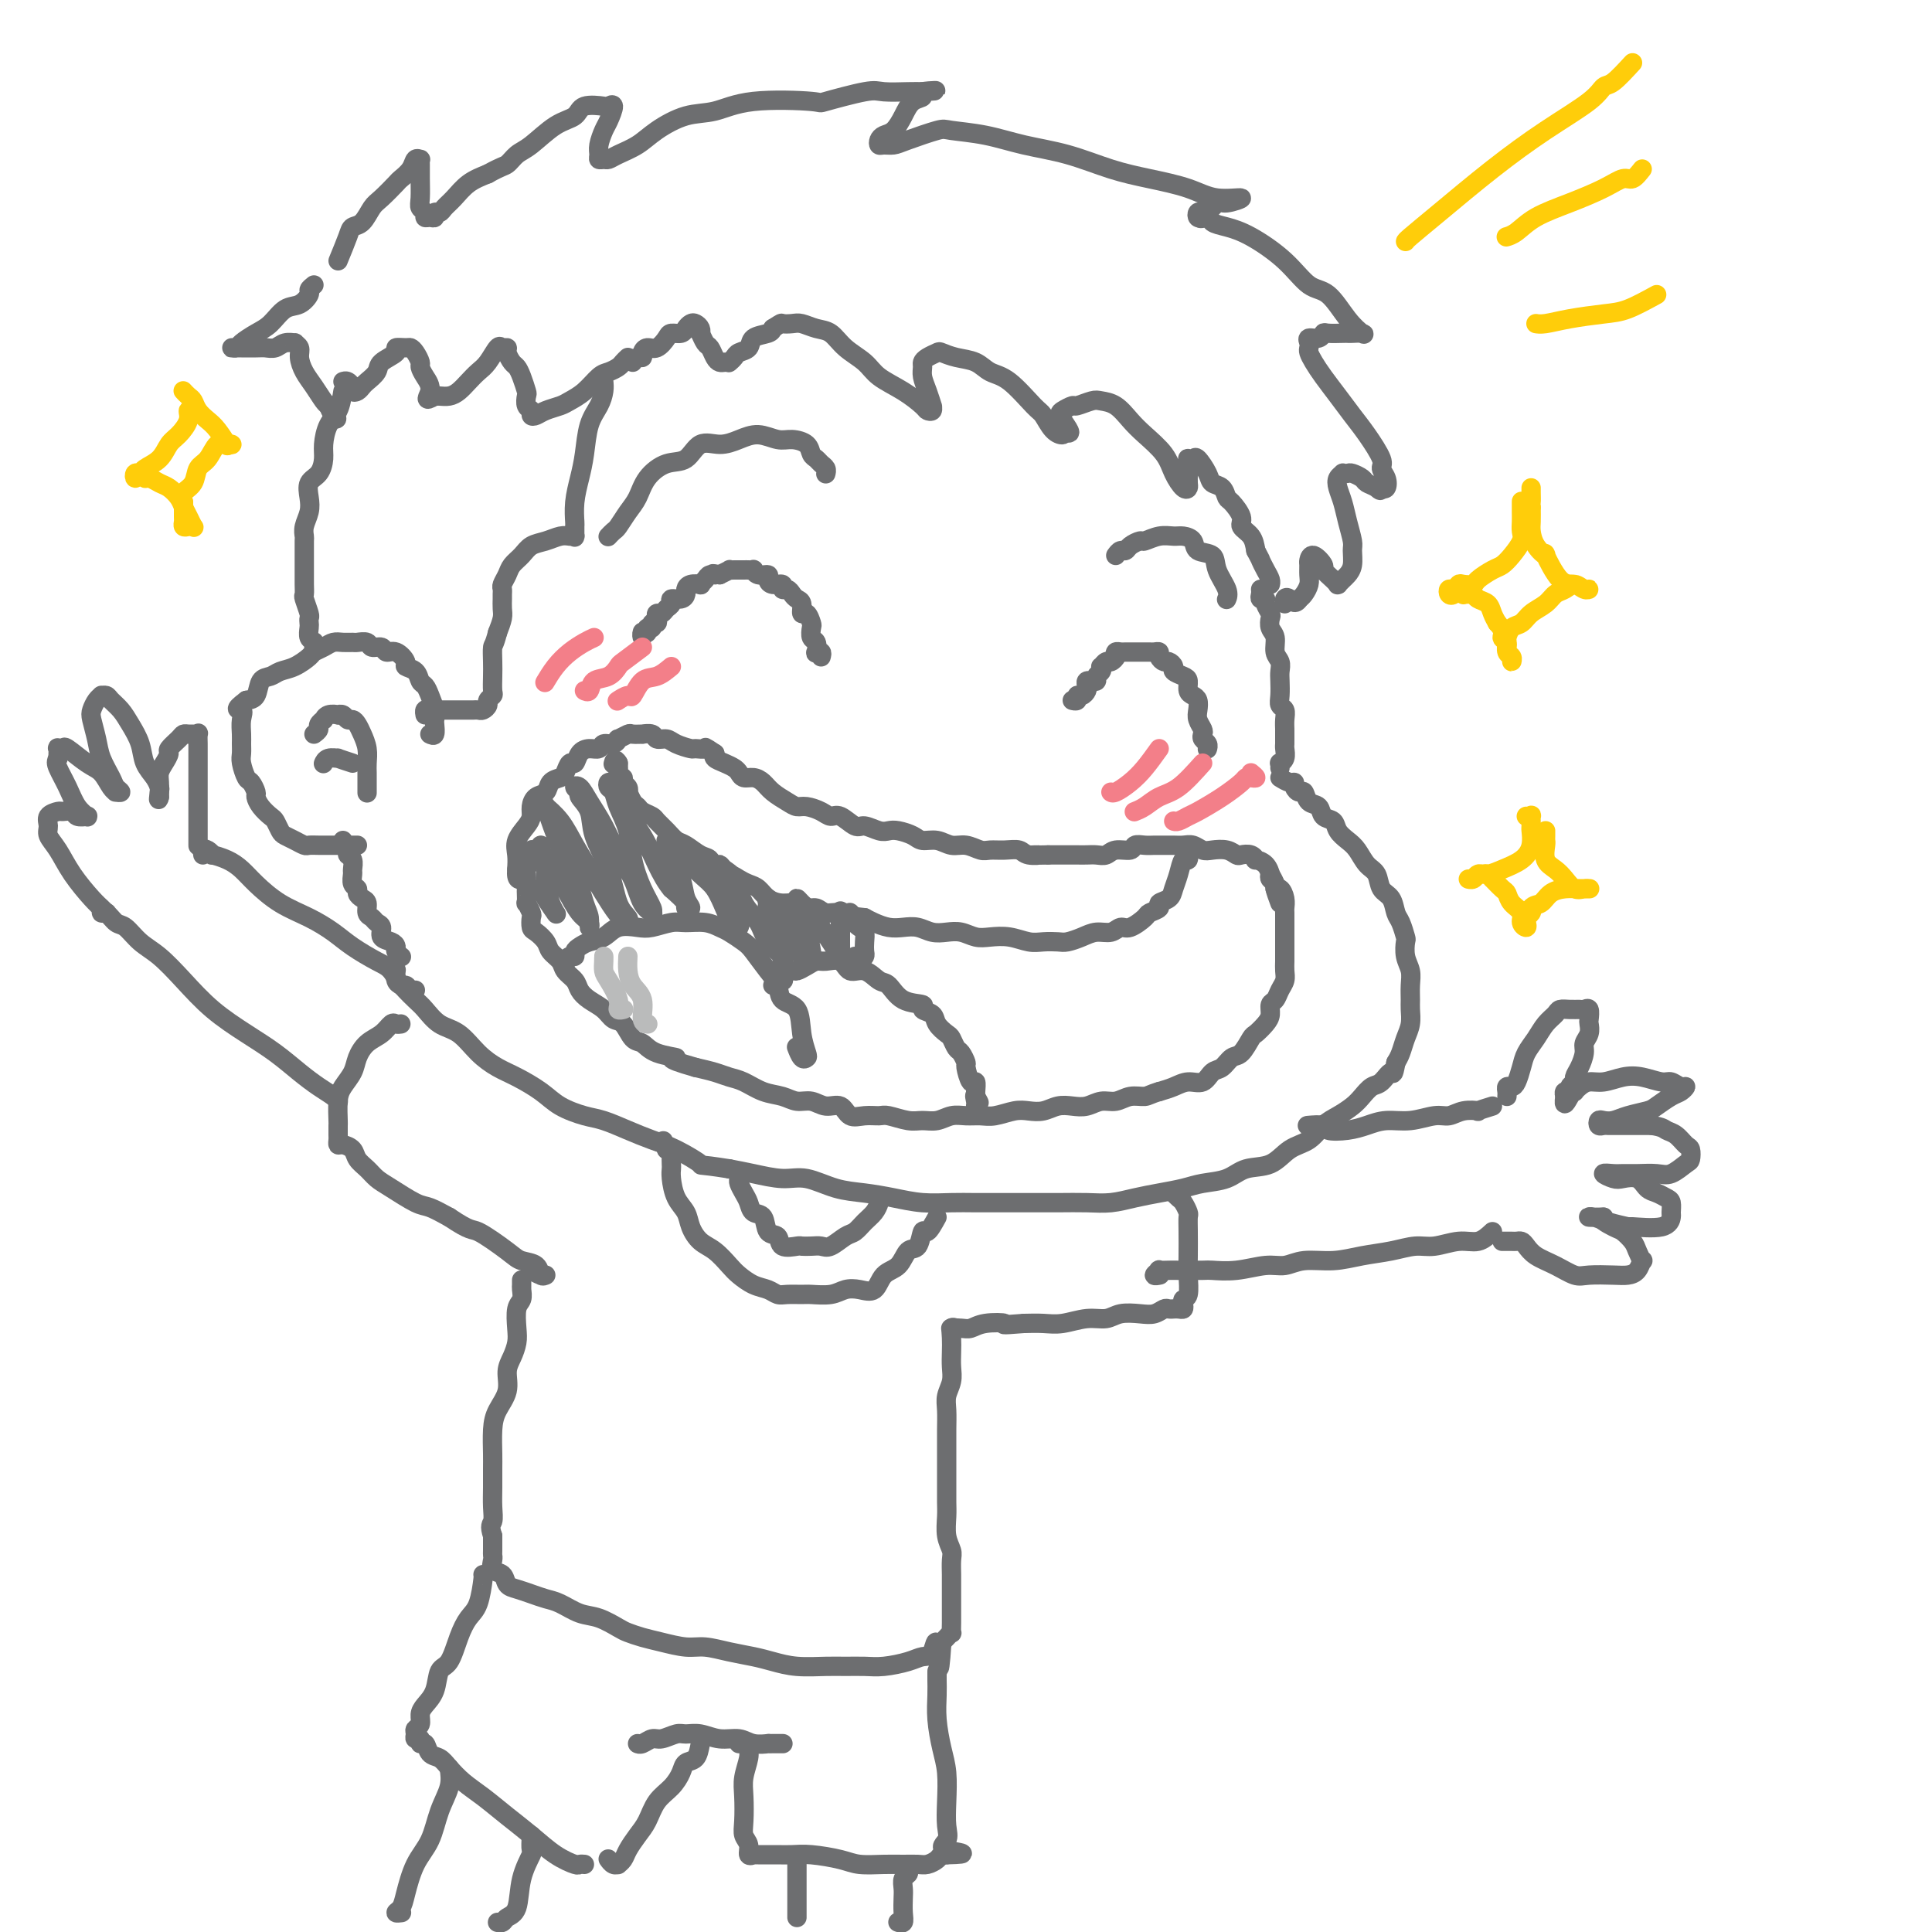 <svg viewBox='0 0 400 400' version='1.1' xmlns='http://www.w3.org/2000/svg' xmlns:xlink='http://www.w3.org/1999/xlink'><g fill='none' stroke='#6D6E70' stroke-width='4' stroke-linecap='round' stroke-linejoin='round'><path d='M261,122c0.032,0.305 0.065,0.611 0,1c-0.065,0.389 -0.227,0.863 0,1c0.227,0.137 0.844,-0.062 1,0c0.156,0.062 -0.150,0.386 0,1c0.150,0.614 0.757,1.519 1,2c0.243,0.481 0.121,0.537 0,1c-0.121,0.463 -0.243,1.331 0,2c0.243,0.669 0.850,1.137 1,2c0.150,0.863 -0.156,2.122 0,3c0.156,0.878 0.773,1.377 1,2c0.227,0.623 0.065,1.370 0,2c-0.065,0.630 -0.031,1.141 0,2c0.031,0.859 0.061,2.065 0,3c-0.061,0.935 -0.212,1.598 0,2c0.212,0.402 0.789,0.541 1,1c0.211,0.459 0.057,1.236 0,2c-0.057,0.764 -0.015,1.513 0,2c0.015,0.487 0.005,0.711 0,1c-0.005,0.289 -0.005,0.642 0,1c0.005,0.358 0.015,0.722 0,1c-0.015,0.278 -0.057,0.471 0,1c0.057,0.529 0.211,1.396 0,2c-0.211,0.604 -0.789,0.945 -1,1c-0.211,0.055 -0.057,-0.178 0,0c0.057,0.178 0.016,0.765 0,1c-0.016,0.235 -0.008,0.117 0,0'/><path d='M265,161c0.726,0.444 1.452,0.888 2,1c0.548,0.112 0.919,-0.106 1,0c0.081,0.106 -0.129,0.538 0,1c0.129,0.462 0.597,0.954 1,1c0.403,0.046 0.742,-0.353 1,0c0.258,0.353 0.435,1.460 1,2c0.565,0.540 1.516,0.515 2,1c0.484,0.485 0.500,1.480 1,2c0.500,0.520 1.485,0.566 2,1c0.515,0.434 0.562,1.256 1,2c0.438,0.744 1.268,1.411 2,2c0.732,0.589 1.366,1.101 2,2c0.634,0.899 1.269,2.184 2,3c0.731,0.816 1.558,1.162 2,2c0.442,0.838 0.500,2.169 1,3c0.500,0.831 1.441,1.163 2,2c0.559,0.837 0.737,2.181 1,3c0.263,0.819 0.610,1.114 1,2c0.390,0.886 0.822,2.361 1,3c0.178,0.639 0.100,0.440 0,1c-0.100,0.560 -0.223,1.878 0,3c0.223,1.122 0.793,2.047 1,3c0.207,0.953 0.053,1.935 0,3c-0.053,1.065 -0.003,2.214 0,3c0.003,0.786 -0.041,1.208 0,2c0.041,0.792 0.166,1.955 0,3c-0.166,1.045 -0.621,1.974 -1,3c-0.379,1.026 -0.680,2.150 -1,3c-0.320,0.850 -0.660,1.425 -1,2'/><path d='M289,220c-0.595,3.280 -0.581,1.981 -1,2c-0.419,0.019 -1.270,1.356 -2,2c-0.730,0.644 -1.339,0.594 -2,1c-0.661,0.406 -1.372,1.268 -2,2c-0.628,0.732 -1.171,1.336 -2,2c-0.829,0.664 -1.942,1.390 -3,2c-1.058,0.610 -2.061,1.104 -3,2c-0.939,0.896 -1.814,2.194 -3,3c-1.186,0.806 -2.684,1.119 -4,2c-1.316,0.881 -2.451,2.330 -4,3c-1.549,0.670 -3.512,0.561 -5,1c-1.488,0.439 -2.501,1.427 -4,2c-1.499,0.573 -3.485,0.732 -5,1c-1.515,0.268 -2.560,0.646 -4,1c-1.440,0.354 -3.275,0.683 -5,1c-1.725,0.317 -3.339,0.621 -5,1c-1.661,0.379 -3.369,0.834 -5,1c-1.631,0.166 -3.184,0.045 -5,0c-1.816,-0.045 -3.894,-0.012 -6,0c-2.106,0.012 -4.239,0.004 -6,0c-1.761,-0.004 -3.151,-0.004 -5,0c-1.849,0.004 -4.156,0.012 -6,0c-1.844,-0.012 -3.226,-0.043 -5,0c-1.774,0.043 -3.941,0.162 -6,0c-2.059,-0.162 -4.012,-0.603 -6,-1c-1.988,-0.397 -4.012,-0.750 -6,-1c-1.988,-0.250 -3.942,-0.396 -6,-1c-2.058,-0.604 -4.222,-1.667 -6,-2c-1.778,-0.333 -3.171,0.064 -5,0c-1.829,-0.064 -4.094,-0.590 -6,-1c-1.906,-0.410 -3.453,-0.705 -5,-1'/><path d='M151,242c-7.308,-1.153 -5.578,-0.536 -6,-1c-0.422,-0.464 -2.996,-2.007 -5,-3c-2.004,-0.993 -3.439,-1.434 -5,-2c-1.561,-0.566 -3.248,-1.257 -5,-2c-1.752,-0.743 -3.567,-1.540 -5,-2c-1.433,-0.460 -2.483,-0.584 -4,-1c-1.517,-0.416 -3.501,-1.124 -5,-2c-1.499,-0.876 -2.515,-1.919 -4,-3c-1.485,-1.081 -3.440,-2.200 -5,-3c-1.560,-0.800 -2.725,-1.282 -4,-2c-1.275,-0.718 -2.659,-1.673 -4,-3c-1.341,-1.327 -2.639,-3.028 -4,-4c-1.361,-0.972 -2.784,-1.216 -4,-2c-1.216,-0.784 -2.224,-2.107 -3,-3c-0.776,-0.893 -1.318,-1.357 -2,-2c-0.682,-0.643 -1.503,-1.465 -2,-2c-0.497,-0.535 -0.669,-0.784 -1,-1c-0.331,-0.216 -0.821,-0.398 -1,-1c-0.179,-0.602 -0.048,-1.624 0,-2c0.048,-0.376 0.014,-0.108 0,0c-0.014,0.108 -0.007,0.054 0,0'/><path d='M89,152c0.421,0.207 0.842,0.414 1,0c0.158,-0.414 0.054,-1.449 0,-2c-0.054,-0.551 -0.056,-0.619 0,-1c0.056,-0.381 0.171,-1.075 0,-2c-0.171,-0.925 -0.628,-2.079 -1,-3c-0.372,-0.921 -0.658,-1.607 -1,-2c-0.342,-0.393 -0.738,-0.491 -1,-1c-0.262,-0.509 -0.389,-1.428 -1,-2c-0.611,-0.572 -1.707,-0.798 -2,-1c-0.293,-0.202 0.216,-0.379 0,-1c-0.216,-0.621 -1.156,-1.687 -2,-2c-0.844,-0.313 -1.592,0.126 -2,0c-0.408,-0.126 -0.476,-0.819 -1,-1c-0.524,-0.181 -1.505,0.148 -2,0c-0.495,-0.148 -0.503,-0.772 -1,-1c-0.497,-0.228 -1.484,-0.058 -2,0c-0.516,0.058 -0.562,0.005 -1,0c-0.438,-0.005 -1.268,0.039 -2,0c-0.732,-0.039 -1.368,-0.161 -2,0c-0.632,0.161 -1.261,0.606 -2,1c-0.739,0.394 -1.587,0.736 -2,1c-0.413,0.264 -0.391,0.450 -1,1c-0.609,0.550 -1.850,1.464 -3,2c-1.150,0.536 -2.209,0.693 -3,1c-0.791,0.307 -1.315,0.763 -2,1c-0.685,0.237 -1.531,0.256 -2,1c-0.469,0.744 -0.563,2.213 -1,3c-0.437,0.787 -1.219,0.894 -2,1'/><path d='M51,145c-3.011,2.230 -1.539,1.805 -1,2c0.539,0.195 0.144,1.009 0,2c-0.144,0.991 -0.035,2.157 0,3c0.035,0.843 -0.002,1.362 0,2c0.002,0.638 0.043,1.393 0,2c-0.043,0.607 -0.170,1.065 0,2c0.170,0.935 0.636,2.347 1,3c0.364,0.653 0.626,0.546 1,1c0.374,0.454 0.860,1.469 1,2c0.140,0.531 -0.064,0.580 0,1c0.064,0.420 0.398,1.212 1,2c0.602,0.788 1.473,1.573 2,2c0.527,0.427 0.708,0.496 1,1c0.292,0.504 0.693,1.441 1,2c0.307,0.559 0.519,0.738 1,1c0.481,0.262 1.231,0.606 2,1c0.769,0.394 1.557,0.838 2,1c0.443,0.162 0.542,0.044 1,0c0.458,-0.044 1.274,-0.012 2,0c0.726,0.012 1.361,0.003 2,0c0.639,-0.003 1.282,-0.001 2,0c0.718,0.001 1.512,0.000 2,0c0.488,-0.000 0.670,-0.000 1,0c0.330,0.000 0.809,0.000 1,0c0.191,-0.000 0.096,-0.000 0,0'/><path d='M71,174c0.453,0.747 0.906,1.495 1,2c0.094,0.505 -0.172,0.769 0,1c0.172,0.231 0.782,0.429 1,1c0.218,0.571 0.044,1.515 0,2c-0.044,0.485 0.044,0.511 0,1c-0.044,0.489 -0.218,1.439 0,2c0.218,0.561 0.828,0.731 1,1c0.172,0.269 -0.094,0.635 0,1c0.094,0.365 0.550,0.728 1,1c0.450,0.272 0.895,0.453 1,1c0.105,0.547 -0.131,1.460 0,2c0.131,0.540 0.630,0.708 1,1c0.370,0.292 0.611,0.708 1,1c0.389,0.292 0.926,0.459 1,1c0.074,0.541 -0.316,1.455 0,2c0.316,0.545 1.339,0.721 2,1c0.661,0.279 0.961,0.663 1,1c0.039,0.337 -0.182,0.629 0,1c0.182,0.371 0.766,0.820 1,1c0.234,0.180 0.117,0.090 0,0'/><path d='M65,152c0.454,-0.342 0.908,-0.684 1,-1c0.092,-0.316 -0.178,-0.607 0,-1c0.178,-0.393 0.803,-0.890 1,-1c0.197,-0.110 -0.035,0.166 0,0c0.035,-0.166 0.338,-0.772 1,-1c0.662,-0.228 1.683,-0.076 2,0c0.317,0.076 -0.070,0.075 0,0c0.070,-0.075 0.596,-0.225 1,0c0.404,0.225 0.686,0.826 1,1c0.314,0.174 0.658,-0.077 1,0c0.342,0.077 0.680,0.482 1,1c0.320,0.518 0.622,1.150 1,2c0.378,0.850 0.833,1.920 1,3c0.167,1.080 0.045,2.170 0,3c-0.045,0.830 -0.012,1.399 0,2c0.012,0.601 0.003,1.233 0,2c-0.003,0.767 -0.001,1.668 0,2c0.001,0.332 0.000,0.095 0,0c-0.000,-0.095 -0.000,-0.047 0,0'/><path d='M73,158c-1.321,-0.431 -2.641,-0.862 -3,-1c-0.359,-0.138 0.244,0.015 0,0c-0.244,-0.015 -1.333,-0.200 -2,0c-0.667,0.200 -0.910,0.785 -1,1c-0.090,0.215 -0.026,0.062 0,0c0.026,-0.062 0.013,-0.031 0,0'/><path d='M250,155c0.008,-0.024 0.016,-0.048 0,0c-0.016,0.048 -0.056,0.168 0,0c0.056,-0.168 0.207,-0.626 0,-1c-0.207,-0.374 -0.774,-0.666 -1,-1c-0.226,-0.334 -0.112,-0.709 0,-1c0.112,-0.291 0.224,-0.498 0,-1c-0.224,-0.502 -0.782,-1.299 -1,-2c-0.218,-0.701 -0.096,-1.305 0,-2c0.096,-0.695 0.168,-1.482 0,-2c-0.168,-0.518 -0.575,-0.769 -1,-1c-0.425,-0.231 -0.870,-0.443 -1,-1c-0.130,-0.557 0.053,-1.460 0,-2c-0.053,-0.540 -0.343,-0.718 -1,-1c-0.657,-0.282 -1.683,-0.667 -2,-1c-0.317,-0.333 0.073,-0.615 0,-1c-0.073,-0.385 -0.611,-0.874 -1,-1c-0.389,-0.126 -0.629,0.110 -1,0c-0.371,-0.110 -0.873,-0.565 -1,-1c-0.127,-0.435 0.121,-0.849 0,-1c-0.121,-0.151 -0.610,-0.041 -1,0c-0.390,0.041 -0.682,0.011 -1,0c-0.318,-0.011 -0.663,-0.003 -1,0c-0.337,0.003 -0.668,0.001 -1,0c-0.332,-0.001 -0.667,-0.001 -1,0c-0.333,0.001 -0.664,0.003 -1,0c-0.336,-0.003 -0.678,-0.011 -1,0c-0.322,0.011 -0.625,0.041 -1,0c-0.375,-0.041 -0.821,-0.155 -1,0c-0.179,0.155 -0.089,0.577 0,1'/><path d='M231,136c-0.880,0.089 -0.078,-0.187 0,0c0.078,0.187 -0.566,0.838 -1,1c-0.434,0.162 -0.656,-0.164 -1,0c-0.344,0.164 -0.809,0.818 -1,1c-0.191,0.182 -0.108,-0.109 0,0c0.108,0.109 0.240,0.618 0,1c-0.240,0.382 -0.853,0.637 -1,1c-0.147,0.363 0.171,0.832 0,1c-0.171,0.168 -0.830,0.034 -1,0c-0.170,-0.034 0.148,0.034 0,0c-0.148,-0.034 -0.762,-0.168 -1,0c-0.238,0.168 -0.101,0.637 0,1c0.101,0.363 0.167,0.619 0,1c-0.167,0.381 -0.567,0.887 -1,1c-0.433,0.113 -0.900,-0.165 -1,0c-0.100,0.165 0.165,0.775 0,1c-0.165,0.225 -0.762,0.064 -1,0c-0.238,-0.064 -0.119,-0.032 0,0'/><path d='M170,136c0.111,-0.407 0.222,-0.815 0,-1c-0.222,-0.185 -0.778,-0.148 -1,0c-0.222,0.148 -0.111,0.406 0,0c0.111,-0.406 0.223,-1.476 0,-2c-0.223,-0.524 -0.782,-0.503 -1,-1c-0.218,-0.497 -0.096,-1.513 0,-2c0.096,-0.487 0.166,-0.445 0,-1c-0.166,-0.555 -0.569,-1.707 -1,-2c-0.431,-0.293 -0.889,0.271 -1,0c-0.111,-0.271 0.124,-1.378 0,-2c-0.124,-0.622 -0.606,-0.759 -1,-1c-0.394,-0.241 -0.701,-0.586 -1,-1c-0.299,-0.414 -0.592,-0.898 -1,-1c-0.408,-0.102 -0.931,0.179 -1,0c-0.069,-0.179 0.315,-0.817 0,-1c-0.315,-0.183 -1.328,0.091 -2,0c-0.672,-0.091 -1.002,-0.546 -1,-1c0.002,-0.454 0.337,-0.906 0,-1c-0.337,-0.094 -1.347,0.171 -2,0c-0.653,-0.171 -0.948,-0.778 -1,-1c-0.052,-0.222 0.141,-0.060 0,0c-0.141,0.060 -0.616,0.016 -1,0c-0.384,-0.016 -0.676,-0.005 -1,0c-0.324,0.005 -0.681,0.004 -1,0c-0.319,-0.004 -0.601,-0.011 -1,0c-0.399,0.011 -0.915,0.042 -1,0c-0.085,-0.042 0.261,-0.155 0,0c-0.261,0.155 -1.131,0.577 -2,1'/><path d='M149,119c-2.343,-0.452 -1.200,-0.082 -1,0c0.200,0.082 -0.541,-0.122 -1,0c-0.459,0.122 -0.635,0.572 -1,1c-0.365,0.428 -0.921,0.835 -1,1c-0.079,0.165 0.317,0.087 0,0c-0.317,-0.087 -1.347,-0.182 -2,0c-0.653,0.182 -0.931,0.640 -1,1c-0.069,0.360 0.069,0.621 0,1c-0.069,0.379 -0.347,0.876 -1,1c-0.653,0.124 -1.681,-0.125 -2,0c-0.319,0.125 0.072,0.625 0,1c-0.072,0.375 -0.607,0.626 -1,1c-0.393,0.374 -0.645,0.870 -1,1c-0.355,0.130 -0.812,-0.105 -1,0c-0.188,0.105 -0.107,0.549 0,1c0.107,0.451 0.240,0.910 0,1c-0.240,0.090 -0.853,-0.187 -1,0c-0.147,0.187 0.171,0.840 0,1c-0.171,0.160 -0.830,-0.171 -1,0c-0.170,0.171 0.151,0.844 0,1c-0.151,0.156 -0.772,-0.206 -1,0c-0.228,0.206 -0.061,0.978 0,1c0.061,0.022 0.018,-0.708 0,-1c-0.018,-0.292 -0.009,-0.146 0,0'/><path d='M265,187c-0.454,-1.219 -0.908,-2.438 -1,-3c-0.092,-0.562 0.178,-0.466 0,-1c-0.178,-0.534 -0.804,-1.697 -1,-2c-0.196,-0.303 0.036,0.255 0,0c-0.036,-0.255 -0.342,-1.322 -1,-2c-0.658,-0.678 -1.667,-0.965 -2,-1c-0.333,-0.035 0.011,0.183 0,0c-0.011,-0.183 -0.377,-0.767 -1,-1c-0.623,-0.233 -1.504,-0.114 -2,0c-0.496,0.114 -0.608,0.223 -1,0c-0.392,-0.223 -1.064,-0.778 -2,-1c-0.936,-0.222 -2.138,-0.112 -3,0c-0.862,0.112 -1.386,0.226 -2,0c-0.614,-0.226 -1.319,-0.793 -2,-1c-0.681,-0.207 -1.337,-0.055 -2,0c-0.663,0.055 -1.334,0.014 -2,0c-0.666,-0.014 -1.328,0.000 -2,0c-0.672,-0.000 -1.352,-0.015 -2,0c-0.648,0.015 -1.262,0.060 -2,0c-0.738,-0.060 -1.601,-0.226 -2,0c-0.399,0.226 -0.334,0.845 -1,1c-0.666,0.155 -2.065,-0.155 -3,0c-0.935,0.155 -1.408,0.774 -2,1c-0.592,0.226 -1.302,0.061 -2,0c-0.698,-0.061 -1.383,-0.016 -2,0c-0.617,0.016 -1.166,0.004 -2,0c-0.834,-0.004 -1.953,-0.001 -3,0c-1.047,0.001 -2.024,0.001 -3,0'/><path d='M217,177c-6.078,0.138 -2.773,-0.016 -2,0c0.773,0.016 -0.985,0.201 -2,0c-1.015,-0.201 -1.286,-0.790 -2,-1c-0.714,-0.210 -1.871,-0.041 -3,0c-1.129,0.041 -2.230,-0.046 -3,0c-0.770,0.046 -1.207,0.223 -2,0c-0.793,-0.223 -1.940,-0.847 -3,-1c-1.060,-0.153 -2.031,0.166 -3,0c-0.969,-0.166 -1.937,-0.815 -3,-1c-1.063,-0.185 -2.223,0.095 -3,0c-0.777,-0.095 -1.171,-0.566 -2,-1c-0.829,-0.434 -2.094,-0.832 -3,-1c-0.906,-0.168 -1.454,-0.105 -2,0c-0.546,0.105 -1.091,0.253 -2,0c-0.909,-0.253 -2.182,-0.908 -3,-1c-0.818,-0.092 -1.181,0.378 -2,0c-0.819,-0.378 -2.092,-1.603 -3,-2c-0.908,-0.397 -1.449,0.035 -2,0c-0.551,-0.035 -1.110,-0.537 -2,-1c-0.890,-0.463 -2.111,-0.887 -3,-1c-0.889,-0.113 -1.445,0.085 -2,0c-0.555,-0.085 -1.108,-0.453 -2,-1c-0.892,-0.547 -2.123,-1.274 -3,-2c-0.877,-0.726 -1.400,-1.451 -2,-2c-0.600,-0.549 -1.277,-0.921 -2,-1c-0.723,-0.079 -1.494,0.133 -2,0c-0.506,-0.133 -0.749,-0.613 -1,-1c-0.251,-0.387 -0.511,-0.681 -1,-1c-0.489,-0.319 -1.209,-0.663 -2,-1c-0.791,-0.337 -1.655,-0.668 -2,-1c-0.345,-0.332 -0.173,-0.666 0,-1'/><path d='M148,156c-2.657,-1.770 -1.800,-1.196 -2,-1c-0.200,0.196 -1.458,0.015 -2,0c-0.542,-0.015 -0.367,0.136 -1,0c-0.633,-0.136 -2.072,-0.558 -3,-1c-0.928,-0.442 -1.343,-0.903 -2,-1c-0.657,-0.097 -1.556,0.170 -2,0c-0.444,-0.170 -0.432,-0.779 -1,-1c-0.568,-0.221 -1.715,-0.055 -2,0c-0.285,0.055 0.292,-0.000 0,0c-0.292,0.000 -1.453,0.057 -2,0c-0.547,-0.057 -0.479,-0.226 -1,0c-0.521,0.226 -1.630,0.849 -2,1c-0.370,0.151 0.000,-0.170 0,0c-0.000,0.170 -0.371,0.832 -1,1c-0.629,0.168 -1.516,-0.157 -2,0c-0.484,0.157 -0.563,0.797 -1,1c-0.437,0.203 -1.231,-0.030 -2,0c-0.769,0.030 -1.514,0.323 -2,1c-0.486,0.677 -0.711,1.738 -1,2c-0.289,0.262 -0.640,-0.277 -1,0c-0.360,0.277 -0.730,1.369 -1,2c-0.270,0.631 -0.440,0.802 -1,1c-0.560,0.198 -1.508,0.423 -2,1c-0.492,0.577 -0.526,1.505 -1,2c-0.474,0.495 -1.388,0.558 -2,1c-0.612,0.442 -0.920,1.262 -1,2c-0.080,0.738 0.070,1.394 0,2c-0.070,0.606 -0.359,1.162 -1,2c-0.641,0.838 -1.634,1.956 -2,3c-0.366,1.044 -0.105,2.012 0,3c0.105,0.988 0.052,1.994 0,3'/><path d='M107,180c-0.244,2.467 0.644,2.133 1,2c0.356,-0.133 0.178,-0.067 0,0'/><path d='M263,181c-0.119,0.343 -0.238,0.686 0,1c0.238,0.314 0.834,0.599 1,1c0.166,0.401 -0.099,0.918 0,1c0.099,0.082 0.562,-0.272 1,0c0.438,0.272 0.849,1.170 1,2c0.151,0.830 0.040,1.591 0,2c-0.040,0.409 -0.011,0.466 0,1c0.011,0.534 0.003,1.547 0,2c-0.003,0.453 -0.001,0.348 0,1c0.001,0.652 0.001,2.062 0,3c-0.001,0.938 -0.003,1.406 0,2c0.003,0.594 0.012,1.315 0,2c-0.012,0.685 -0.046,1.334 0,2c0.046,0.666 0.170,1.347 0,2c-0.170,0.653 -0.636,1.277 -1,2c-0.364,0.723 -0.626,1.546 -1,2c-0.374,0.454 -0.859,0.539 -1,1c-0.141,0.461 0.061,1.297 0,2c-0.061,0.703 -0.387,1.272 -1,2c-0.613,0.728 -1.515,1.614 -2,2c-0.485,0.386 -0.553,0.273 -1,1c-0.447,0.727 -1.274,2.294 -2,3c-0.726,0.706 -1.352,0.553 -2,1c-0.648,0.447 -1.317,1.496 -2,2c-0.683,0.504 -1.379,0.464 -2,1c-0.621,0.536 -1.166,1.649 -2,2c-0.834,0.351 -1.955,-0.059 -3,0c-1.045,0.059 -2.013,0.588 -3,1c-0.987,0.412 -1.994,0.706 -3,1'/><path d='M240,226c-1.928,0.553 -2.249,0.937 -3,1c-0.751,0.063 -1.933,-0.193 -3,0c-1.067,0.193 -2.018,0.835 -3,1c-0.982,0.165 -1.995,-0.148 -3,0c-1.005,0.148 -2.002,0.758 -3,1c-0.998,0.242 -1.999,0.116 -3,0c-1.001,-0.116 -2.004,-0.224 -3,0c-0.996,0.224 -1.985,0.778 -3,1c-1.015,0.222 -2.057,0.112 -3,0c-0.943,-0.112 -1.789,-0.227 -3,0c-1.211,0.227 -2.789,0.797 -4,1c-1.211,0.203 -2.057,0.040 -3,0c-0.943,-0.040 -1.983,0.043 -3,0c-1.017,-0.043 -2.009,-0.211 -3,0c-0.991,0.211 -1.980,0.803 -3,1c-1.020,0.197 -2.072,-0.000 -3,0c-0.928,0.000 -1.733,0.198 -3,0c-1.267,-0.198 -2.996,-0.793 -4,-1c-1.004,-0.207 -1.283,-0.026 -2,0c-0.717,0.026 -1.872,-0.102 -3,0c-1.128,0.102 -2.231,0.435 -3,0c-0.769,-0.435 -1.205,-1.636 -2,-2c-0.795,-0.364 -1.948,0.111 -3,0c-1.052,-0.111 -2.004,-0.807 -3,-1c-0.996,-0.193 -2.038,0.117 -3,0c-0.962,-0.117 -1.846,-0.661 -3,-1c-1.154,-0.339 -2.580,-0.472 -4,-1c-1.420,-0.528 -2.834,-1.451 -4,-2c-1.166,-0.549 -2.083,-0.725 -3,-1c-0.917,-0.275 -1.833,-0.650 -3,-1c-1.167,-0.350 -2.583,-0.675 -4,-1'/><path d='M144,221c-7.512,-2.125 -4.292,-1.939 -4,-2c0.292,-0.061 -2.345,-0.369 -4,-1c-1.655,-0.631 -2.329,-1.587 -3,-2c-0.671,-0.413 -1.338,-0.285 -2,-1c-0.662,-0.715 -1.319,-2.275 -2,-3c-0.681,-0.725 -1.386,-0.617 -2,-1c-0.614,-0.383 -1.138,-1.257 -2,-2c-0.862,-0.743 -2.061,-1.354 -3,-2c-0.939,-0.646 -1.618,-1.328 -2,-2c-0.382,-0.672 -0.469,-1.334 -1,-2c-0.531,-0.666 -1.508,-1.334 -2,-2c-0.492,-0.666 -0.500,-1.329 -1,-2c-0.500,-0.671 -1.493,-1.350 -2,-2c-0.507,-0.650 -0.527,-1.272 -1,-2c-0.473,-0.728 -1.398,-1.562 -2,-2c-0.602,-0.438 -0.879,-0.480 -1,-1c-0.121,-0.520 -0.085,-1.520 0,-2c0.085,-0.480 0.219,-0.441 0,-1c-0.219,-0.559 -0.790,-1.716 -1,-2c-0.210,-0.284 -0.057,0.304 0,0c0.057,-0.304 0.019,-1.501 0,-2c-0.019,-0.499 -0.018,-0.301 0,-1c0.018,-0.699 0.053,-2.295 0,-3c-0.053,-0.705 -0.192,-0.518 0,-1c0.192,-0.482 0.717,-1.632 1,-2c0.283,-0.368 0.323,0.046 0,0c-0.323,-0.046 -1.010,-0.551 -1,-1c0.010,-0.449 0.717,-0.843 1,-1c0.283,-0.157 0.141,-0.079 0,0'/><path d='M246,175c0.090,1.338 0.180,2.677 0,3c-0.180,0.323 -0.631,-0.369 -1,0c-0.369,0.369 -0.657,1.801 -1,3c-0.343,1.199 -0.740,2.167 -1,3c-0.260,0.833 -0.382,1.531 -1,2c-0.618,0.469 -1.730,0.708 -2,1c-0.270,0.292 0.304,0.638 0,1c-0.304,0.362 -1.484,0.742 -2,1c-0.516,0.258 -0.368,0.394 -1,1c-0.632,0.606 -2.045,1.682 -3,2c-0.955,0.318 -1.453,-0.121 -2,0c-0.547,0.121 -1.143,0.803 -2,1c-0.857,0.197 -1.976,-0.091 -3,0c-1.024,0.091 -1.953,0.561 -3,1c-1.047,0.439 -2.211,0.846 -3,1c-0.789,0.154 -1.201,0.055 -2,0c-0.799,-0.055 -1.985,-0.066 -3,0c-1.015,0.066 -1.861,0.210 -3,0c-1.139,-0.210 -2.573,-0.775 -4,-1c-1.427,-0.225 -2.846,-0.112 -4,0c-1.154,0.112 -2.041,0.222 -3,0c-0.959,-0.222 -1.989,-0.778 -3,-1c-1.011,-0.222 -2.003,-0.111 -3,0c-0.997,0.111 -2.000,0.223 -3,0c-1.000,-0.223 -1.997,-0.781 -3,-1c-1.003,-0.219 -2.011,-0.100 -3,0c-0.989,0.100 -1.959,0.181 -3,0c-1.041,-0.181 -2.155,-0.623 -3,-1c-0.845,-0.377 -1.423,-0.688 -2,-1'/><path d='M179,190c-5.860,-0.708 -3.510,0.022 -3,0c0.510,-0.022 -0.821,-0.794 -2,-1c-1.179,-0.206 -2.205,0.156 -3,0c-0.795,-0.156 -1.357,-0.828 -2,-1c-0.643,-0.172 -1.365,0.157 -2,0c-0.635,-0.157 -1.181,-0.802 -2,-1c-0.819,-0.198 -1.910,0.049 -3,0c-1.090,-0.049 -2.177,-0.395 -3,-1c-0.823,-0.605 -1.380,-1.471 -2,-2c-0.620,-0.529 -1.303,-0.723 -2,-1c-0.697,-0.277 -1.407,-0.636 -2,-1c-0.593,-0.364 -1.069,-0.731 -2,-1c-0.931,-0.269 -2.318,-0.438 -3,-1c-0.682,-0.562 -0.658,-1.515 -1,-2c-0.342,-0.485 -1.051,-0.501 -2,-1c-0.949,-0.499 -2.137,-1.482 -3,-2c-0.863,-0.518 -1.401,-0.573 -2,-1c-0.599,-0.427 -1.260,-1.228 -2,-2c-0.740,-0.772 -1.560,-1.515 -2,-2c-0.440,-0.485 -0.500,-0.712 -1,-1c-0.500,-0.288 -1.441,-0.637 -2,-1c-0.559,-0.363 -0.737,-0.741 -1,-1c-0.263,-0.259 -0.610,-0.398 -1,-1c-0.390,-0.602 -0.821,-1.668 -1,-2c-0.179,-0.332 -0.104,0.069 0,0c0.104,-0.069 0.238,-0.609 0,-1c-0.238,-0.391 -0.848,-0.632 -1,-1c-0.152,-0.368 0.155,-0.861 0,-1c-0.155,-0.139 -0.773,0.078 -1,0c-0.227,-0.078 -0.065,-0.451 0,-1c0.065,-0.549 0.032,-1.275 0,-2'/><path d='M128,158c-0.689,-1.244 -0.911,-0.356 -1,0c-0.089,0.356 -0.044,0.178 0,0'/><path d='M117,200c-0.082,-0.303 -0.163,-0.606 0,-1c0.163,-0.394 0.571,-0.879 1,-1c0.429,-0.121 0.881,0.124 1,0c0.119,-0.124 -0.093,-0.615 0,-1c0.093,-0.385 0.493,-0.664 1,-1c0.507,-0.336 1.121,-0.730 2,-1c0.879,-0.270 2.024,-0.416 3,-1c0.976,-0.584 1.782,-1.606 3,-2c1.218,-0.394 2.846,-0.159 4,0c1.154,0.159 1.832,0.242 3,0c1.168,-0.242 2.826,-0.809 4,-1c1.174,-0.191 1.866,-0.006 3,0c1.134,0.006 2.712,-0.166 4,0c1.288,0.166 2.288,0.670 3,1c0.712,0.330 1.137,0.485 2,1c0.863,0.515 2.166,1.388 3,2c0.834,0.612 1.201,0.962 2,2c0.799,1.038 2.031,2.762 3,4c0.969,1.238 1.675,1.988 2,3c0.325,1.012 0.270,2.285 1,3c0.730,0.715 2.245,0.873 3,2c0.755,1.127 0.748,3.223 1,5c0.252,1.777 0.761,3.236 1,4c0.239,0.764 0.208,0.834 0,1c-0.208,0.166 -0.595,0.429 -1,0c-0.405,-0.429 -0.830,-1.551 -1,-2c-0.170,-0.449 -0.085,-0.224 0,0'/><path d='M160,204c0.830,-0.444 1.661,-0.889 2,-1c0.339,-0.111 0.188,0.111 0,0c-0.188,-0.111 -0.412,-0.556 0,-1c0.412,-0.444 1.460,-0.889 2,-1c0.540,-0.111 0.571,0.112 1,0c0.429,-0.112 1.255,-0.558 2,-1c0.745,-0.442 1.410,-0.881 2,-1c0.590,-0.119 1.106,0.080 2,0c0.894,-0.080 2.164,-0.441 3,0c0.836,0.441 1.236,1.684 2,2c0.764,0.316 1.891,-0.294 3,0c1.109,0.294 2.201,1.494 3,2c0.799,0.506 1.307,0.320 2,1c0.693,0.680 1.571,2.226 3,3c1.429,0.774 3.409,0.775 4,1c0.591,0.225 -0.207,0.675 0,1c0.207,0.325 1.417,0.525 2,1c0.583,0.475 0.537,1.225 1,2c0.463,0.775 1.434,1.574 2,2c0.566,0.426 0.725,0.479 1,1c0.275,0.521 0.665,1.510 1,2c0.335,0.490 0.615,0.479 1,1c0.385,0.521 0.874,1.572 1,2c0.126,0.428 -0.110,0.234 0,1c0.110,0.766 0.566,2.494 1,3c0.434,0.506 0.848,-0.210 1,0c0.152,0.210 0.044,1.346 0,2c-0.044,0.654 -0.022,0.827 0,1'/><path d='M202,227c1.392,2.587 0.373,0.554 0,0c-0.373,-0.554 -0.100,0.370 0,1c0.100,0.630 0.027,0.967 0,1c-0.027,0.033 -0.007,-0.239 0,0c0.007,0.239 0.002,0.987 0,1c-0.002,0.013 -0.001,-0.711 0,-1c0.001,-0.289 0.000,-0.145 0,0'/><path d='M175,189c0.455,0.024 0.909,0.048 1,0c0.091,-0.048 -0.182,-0.168 0,0c0.182,0.168 0.819,0.625 1,1c0.181,0.375 -0.095,0.668 0,1c0.095,0.332 0.562,0.705 1,1c0.438,0.295 0.847,0.513 1,1c0.153,0.487 0.051,1.242 0,2c-0.051,0.758 -0.052,1.520 0,2c0.052,0.480 0.158,0.678 0,1c-0.158,0.322 -0.578,0.767 -1,1c-0.422,0.233 -0.844,0.255 -1,0c-0.156,-0.255 -0.044,-0.787 0,-1c0.044,-0.213 0.022,-0.106 0,0'/><path d='M174,191c0.000,-0.772 0.000,-1.544 0,-2c-0.000,-0.456 -0.000,-0.596 0,0c0.000,0.596 0.002,1.927 0,3c-0.002,1.073 -0.006,1.886 0,3c0.006,1.114 0.024,2.528 0,3c-0.024,0.472 -0.089,0.001 0,0c0.089,-0.001 0.333,0.466 0,0c-0.333,-0.466 -1.242,-1.867 -2,-3c-0.758,-1.133 -1.366,-2.000 -2,-3c-0.634,-1.000 -1.296,-2.134 -2,-3c-0.704,-0.866 -1.450,-1.464 -2,-2c-0.550,-0.536 -0.904,-1.009 -1,-1c-0.096,0.009 0.066,0.500 0,1c-0.066,0.500 -0.360,1.009 0,2c0.360,0.991 1.375,2.463 2,4c0.625,1.537 0.859,3.140 1,4c0.141,0.860 0.189,0.978 0,1c-0.189,0.022 -0.617,-0.053 -1,0c-0.383,0.053 -0.723,0.232 -1,0c-0.277,-0.232 -0.491,-0.876 -1,-2c-0.509,-1.124 -1.313,-2.729 -2,-4c-0.687,-1.271 -1.257,-2.206 -2,-3c-0.743,-0.794 -1.658,-1.445 -2,-2c-0.342,-0.555 -0.112,-1.015 0,-1c0.112,0.015 0.107,0.504 0,1c-0.107,0.496 -0.316,0.999 0,2c0.316,1.001 1.158,2.501 2,4'/><path d='M161,193c0.533,1.792 0.865,3.271 1,4c0.135,0.729 0.074,0.709 0,1c-0.074,0.291 -0.159,0.894 0,1c0.159,0.106 0.562,-0.286 0,-1c-0.562,-0.714 -2.091,-1.749 -3,-3c-0.909,-1.251 -1.200,-2.718 -2,-4c-0.800,-1.282 -2.110,-2.380 -3,-4c-0.890,-1.620 -1.359,-3.761 -2,-5c-0.641,-1.239 -1.452,-1.576 -2,-2c-0.548,-0.424 -0.833,-0.936 -1,-1c-0.167,-0.064 -0.216,0.321 0,1c0.216,0.679 0.696,1.653 1,3c0.304,1.347 0.432,3.066 1,4c0.568,0.934 1.575,1.083 2,2c0.425,0.917 0.266,2.600 0,3c-0.266,0.400 -0.639,-0.485 -1,-1c-0.361,-0.515 -0.709,-0.659 -1,-1c-0.291,-0.341 -0.526,-0.879 -1,-2c-0.474,-1.121 -1.188,-2.826 -2,-4c-0.812,-1.174 -1.721,-1.815 -3,-3c-1.279,-1.185 -2.929,-2.912 -4,-4c-1.071,-1.088 -1.562,-1.538 -2,-2c-0.438,-0.462 -0.823,-0.938 -1,-1c-0.177,-0.062 -0.148,0.288 0,1c0.148,0.712 0.413,1.785 1,3c0.587,1.215 1.494,2.573 2,4c0.506,1.427 0.611,2.924 1,4c0.389,1.076 1.063,1.732 1,2c-0.063,0.268 -0.863,0.149 -1,0c-0.137,-0.149 0.389,-0.328 0,-1c-0.389,-0.672 -1.695,-1.836 -3,-3'/><path d='M139,184c-1.019,-1.159 -2.066,-3.058 -3,-5c-0.934,-1.942 -1.754,-3.929 -3,-6c-1.246,-2.071 -2.919,-4.228 -4,-6c-1.081,-1.772 -1.570,-3.161 -2,-4c-0.430,-0.839 -0.802,-1.129 -1,-1c-0.198,0.129 -0.223,0.675 0,1c0.223,0.325 0.692,0.428 1,1c0.308,0.572 0.454,1.614 1,3c0.546,1.386 1.491,3.117 2,5c0.509,1.883 0.583,3.917 1,6c0.417,2.083 1.177,4.215 2,6c0.823,1.785 1.708,3.223 2,4c0.292,0.777 -0.008,0.891 0,1c0.008,0.109 0.323,0.211 0,0c-0.323,-0.211 -1.283,-0.734 -2,-2c-0.717,-1.266 -1.189,-3.275 -2,-5c-0.811,-1.725 -1.959,-3.167 -3,-5c-1.041,-1.833 -1.973,-4.057 -3,-6c-1.027,-1.943 -2.148,-3.605 -3,-5c-0.852,-1.395 -1.437,-2.524 -2,-3c-0.563,-0.476 -1.106,-0.300 -1,0c0.106,0.300 0.861,0.724 1,1c0.139,0.276 -0.339,0.405 0,1c0.339,0.595 1.496,1.654 2,3c0.504,1.346 0.355,2.977 1,5c0.645,2.023 2.082,4.438 3,7c0.918,2.562 1.315,5.269 2,7c0.685,1.731 1.658,2.485 2,3c0.342,0.515 0.054,0.793 0,1c-0.054,0.207 0.128,0.345 0,0c-0.128,-0.345 -0.564,-1.172 -1,-2'/><path d='M129,189c0.629,3.357 -2.298,-1.252 -4,-4c-1.702,-2.748 -2.179,-3.636 -3,-5c-0.821,-1.364 -1.986,-3.205 -3,-5c-1.014,-1.795 -1.877,-3.545 -3,-5c-1.123,-1.455 -2.506,-2.614 -3,-3c-0.494,-0.386 -0.098,0.001 0,0c0.098,-0.001 -0.100,-0.390 0,0c0.100,0.390 0.500,1.560 1,3c0.500,1.440 1.100,3.151 2,5c0.900,1.849 2.099,3.838 3,6c0.901,2.162 1.504,4.499 2,6c0.496,1.501 0.884,2.167 1,3c0.116,0.833 -0.041,1.833 0,2c0.041,0.167 0.280,-0.497 0,-1c-0.280,-0.503 -1.080,-0.843 -2,-2c-0.920,-1.157 -1.959,-3.130 -3,-5c-1.041,-1.870 -2.084,-3.637 -3,-5c-0.916,-1.363 -1.706,-2.322 -2,-3c-0.294,-0.678 -0.094,-1.074 0,-1c0.094,0.074 0.080,0.617 0,1c-0.080,0.383 -0.228,0.604 0,1c0.228,0.396 0.831,0.967 1,2c0.169,1.033 -0.097,2.528 0,4c0.097,1.472 0.555,2.921 1,4c0.445,1.079 0.876,1.788 1,2c0.124,0.212 -0.058,-0.073 0,0c0.058,0.073 0.356,0.504 0,0c-0.356,-0.504 -1.365,-1.943 -2,-3c-0.635,-1.057 -0.896,-1.730 -1,-2c-0.104,-0.270 -0.052,-0.135 0,0'/><path d='M171,98c-0.024,0.090 -0.048,0.180 0,0c0.048,-0.180 0.169,-0.629 0,-1c-0.169,-0.371 -0.629,-0.664 -1,-1c-0.371,-0.336 -0.654,-0.716 -1,-1c-0.346,-0.284 -0.756,-0.473 -1,-1c-0.244,-0.527 -0.322,-1.393 -1,-2c-0.678,-0.607 -1.955,-0.957 -3,-1c-1.045,-0.043 -1.858,0.220 -3,0c-1.142,-0.220 -2.612,-0.924 -4,-1c-1.388,-0.076 -2.695,0.475 -4,1c-1.305,0.525 -2.608,1.024 -4,1c-1.392,-0.024 -2.873,-0.572 -4,0c-1.127,0.572 -1.901,2.263 -3,3c-1.099,0.737 -2.522,0.520 -4,1c-1.478,0.480 -3.012,1.658 -4,3c-0.988,1.342 -1.431,2.847 -2,4c-0.569,1.153 -1.263,1.955 -2,3c-0.737,1.045 -1.517,2.332 -2,3c-0.483,0.668 -0.668,0.718 -1,1c-0.332,0.282 -0.809,0.795 -1,1c-0.191,0.205 -0.095,0.103 0,0'/><path d='M231,115c0.324,-0.444 0.649,-0.889 1,-1c0.351,-0.111 0.730,0.110 1,0c0.270,-0.110 0.432,-0.551 1,-1c0.568,-0.449 1.541,-0.905 2,-1c0.459,-0.095 0.403,0.173 1,0c0.597,-0.173 1.845,-0.785 3,-1c1.155,-0.215 2.215,-0.031 3,0c0.785,0.031 1.294,-0.089 2,0c0.706,0.089 1.608,0.387 2,1c0.392,0.613 0.273,1.541 1,2c0.727,0.459 2.300,0.449 3,1c0.700,0.551 0.527,1.664 1,3c0.473,1.336 1.591,2.894 2,4c0.409,1.106 0.110,1.759 0,2c-0.110,0.241 -0.031,0.069 0,0c0.031,-0.069 0.016,-0.034 0,0'/><path d='M182,248c0.066,0.242 0.132,0.483 0,1c-0.132,0.517 -0.462,1.309 -1,2c-0.538,0.691 -1.285,1.281 -2,2c-0.715,0.719 -1.398,1.566 -2,2c-0.602,0.434 -1.121,0.456 -2,1c-0.879,0.544 -2.117,1.609 -3,2c-0.883,0.391 -1.410,0.107 -2,0c-0.590,-0.107 -1.242,-0.036 -2,0c-0.758,0.036 -1.622,0.037 -2,0c-0.378,-0.037 -0.271,-0.112 -1,0c-0.729,0.112 -2.293,0.410 -3,0c-0.707,-0.410 -0.557,-1.527 -1,-2c-0.443,-0.473 -1.481,-0.300 -2,-1c-0.519,-0.700 -0.521,-2.271 -1,-3c-0.479,-0.729 -1.435,-0.615 -2,-1c-0.565,-0.385 -0.740,-1.270 -1,-2c-0.260,-0.730 -0.606,-1.306 -1,-2c-0.394,-0.694 -0.838,-1.506 -1,-2c-0.162,-0.494 -0.044,-0.672 0,-1c0.044,-0.328 0.012,-0.808 0,-1c-0.012,-0.192 -0.006,-0.096 0,0'/><path d='M194,252c-0.749,1.357 -1.498,2.713 -2,3c-0.502,0.287 -0.757,-0.497 -1,0c-0.243,0.497 -0.473,2.274 -1,3c-0.527,0.726 -1.351,0.401 -2,1c-0.649,0.599 -1.122,2.121 -2,3c-0.878,0.879 -2.162,1.115 -3,2c-0.838,0.885 -1.229,2.419 -2,3c-0.771,0.581 -1.921,0.208 -3,0c-1.079,-0.208 -2.089,-0.252 -3,0c-0.911,0.252 -1.725,0.800 -3,1c-1.275,0.200 -3.012,0.050 -4,0c-0.988,-0.050 -1.226,-0.001 -2,0c-0.774,0.001 -2.084,-0.044 -3,0c-0.916,0.044 -1.438,0.179 -2,0c-0.562,-0.179 -1.165,-0.671 -2,-1c-0.835,-0.329 -1.904,-0.496 -3,-1c-1.096,-0.504 -2.220,-1.345 -3,-2c-0.780,-0.655 -1.216,-1.123 -2,-2c-0.784,-0.877 -1.915,-2.162 -3,-3c-1.085,-0.838 -2.123,-1.229 -3,-2c-0.877,-0.771 -1.594,-1.923 -2,-3c-0.406,-1.077 -0.501,-2.080 -1,-3c-0.499,-0.920 -1.402,-1.756 -2,-3c-0.598,-1.244 -0.892,-2.897 -1,-4c-0.108,-1.103 -0.032,-1.655 0,-2c0.032,-0.345 0.019,-0.484 0,-1c-0.019,-0.516 -0.044,-1.408 0,-2c0.044,-0.592 0.155,-0.883 0,-1c-0.155,-0.117 -0.578,-0.058 -1,0'/><path d='M138,238c-1.167,-3.167 -0.583,-1.583 0,0'/><path d='M198,275c-0.422,-0.155 -0.844,-0.309 -1,0c-0.156,0.309 -0.046,1.083 0,2c0.046,0.917 0.026,1.977 0,3c-0.026,1.023 -0.060,2.009 0,3c0.060,0.991 0.212,1.987 0,3c-0.212,1.013 -0.789,2.042 -1,3c-0.211,0.958 -0.057,1.846 0,3c0.057,1.154 0.015,2.573 0,4c-0.015,1.427 -0.004,2.861 0,4c0.004,1.139 0.001,1.984 0,3c-0.001,1.016 -0.001,2.204 0,3c0.001,0.796 0.004,1.200 0,2c-0.004,0.800 -0.015,1.995 0,3c0.015,1.005 0.057,1.820 0,3c-0.057,1.180 -0.211,2.725 0,4c0.211,1.275 0.789,2.281 1,3c0.211,0.719 0.057,1.151 0,2c-0.057,0.849 -0.015,2.115 0,3c0.015,0.885 0.004,1.389 0,2c-0.004,0.611 -0.001,1.328 0,2c0.001,0.672 0.000,1.298 0,2c-0.000,0.702 0.001,1.480 0,2c-0.001,0.520 -0.003,0.783 0,1c0.003,0.217 0.012,0.387 0,1c-0.012,0.613 -0.044,1.670 0,2c0.044,0.330 0.166,-0.065 0,0c-0.166,0.065 -0.619,0.590 -1,1c-0.381,0.410 -0.691,0.705 -1,1'/><path d='M195,340c-0.654,10.234 -0.790,3.320 -1,1c-0.210,-2.320 -0.495,-0.047 -1,1c-0.505,1.047 -1.230,0.869 -2,1c-0.770,0.131 -1.586,0.571 -3,1c-1.414,0.429 -3.427,0.848 -5,1c-1.573,0.152 -2.707,0.038 -4,0c-1.293,-0.038 -2.746,0.001 -4,0c-1.254,-0.001 -2.308,-0.041 -4,0c-1.692,0.041 -4.021,0.165 -6,0c-1.979,-0.165 -3.609,-0.618 -5,-1c-1.391,-0.382 -2.542,-0.694 -4,-1c-1.458,-0.306 -3.222,-0.607 -5,-1c-1.778,-0.393 -3.569,-0.879 -5,-1c-1.431,-0.121 -2.503,0.123 -4,0c-1.497,-0.123 -3.418,-0.614 -5,-1c-1.582,-0.386 -2.824,-0.666 -4,-1c-1.176,-0.334 -2.286,-0.723 -3,-1c-0.714,-0.277 -1.034,-0.441 -2,-1c-0.966,-0.559 -2.579,-1.512 -4,-2c-1.421,-0.488 -2.649,-0.512 -4,-1c-1.351,-0.488 -2.824,-1.439 -4,-2c-1.176,-0.561 -2.054,-0.732 -3,-1c-0.946,-0.268 -1.960,-0.634 -3,-1c-1.040,-0.366 -2.107,-0.732 -3,-1c-0.893,-0.268 -1.612,-0.439 -2,-1c-0.388,-0.561 -0.444,-1.511 -1,-2c-0.556,-0.489 -1.613,-0.518 -2,-1c-0.387,-0.482 -0.104,-1.418 0,-2c0.104,-0.582 0.028,-0.811 0,-1c-0.028,-0.189 -0.008,-0.340 0,-1c0.008,-0.660 0.004,-1.830 0,-3'/><path d='M102,318c-0.773,-2.249 -0.207,-2.371 0,-3c0.207,-0.629 0.055,-1.764 0,-3c-0.055,-1.236 -0.013,-2.574 0,-4c0.013,-1.426 -0.003,-2.940 0,-4c0.003,-1.060 0.024,-1.666 0,-3c-0.024,-1.334 -0.095,-3.396 0,-5c0.095,-1.604 0.355,-2.751 1,-4c0.645,-1.249 1.676,-2.601 2,-4c0.324,-1.399 -0.058,-2.843 0,-4c0.058,-1.157 0.555,-2.025 1,-3c0.445,-0.975 0.837,-2.058 1,-3c0.163,-0.942 0.096,-1.743 0,-3c-0.096,-1.257 -0.222,-2.968 0,-4c0.222,-1.032 0.792,-1.384 1,-2c0.208,-0.616 0.056,-1.496 0,-2c-0.056,-0.504 -0.015,-0.632 0,-1c0.015,-0.368 0.004,-0.975 0,-1c-0.004,-0.025 -0.001,0.532 0,1c0.001,0.468 0.000,0.848 0,1c-0.000,0.152 -0.000,0.076 0,0'/><path d='M243,247c0.024,0.026 0.049,0.053 0,0c-0.049,-0.053 -0.171,-0.184 0,0c0.171,0.184 0.634,0.683 1,1c0.366,0.317 0.634,0.451 1,1c0.366,0.549 0.830,1.514 1,2c0.170,0.486 0.047,0.495 0,1c-0.047,0.505 -0.016,1.508 0,3c0.016,1.492 0.018,3.474 0,5c-0.018,1.526 -0.057,2.595 0,4c0.057,1.405 0.209,3.147 0,4c-0.209,0.853 -0.778,0.817 -1,1c-0.222,0.183 -0.097,0.585 0,1c0.097,0.415 0.166,0.844 0,1c-0.166,0.156 -0.569,0.041 -1,0c-0.431,-0.041 -0.892,-0.007 -1,0c-0.108,0.007 0.135,-0.012 0,0c-0.135,0.012 -0.648,0.055 -1,0c-0.352,-0.055 -0.544,-0.207 -1,0c-0.456,0.207 -1.177,0.772 -2,1c-0.823,0.228 -1.749,0.117 -3,0c-1.251,-0.117 -2.827,-0.242 -4,0c-1.173,0.242 -1.944,0.849 -3,1c-1.056,0.151 -2.396,-0.155 -4,0c-1.604,0.155 -3.470,0.773 -5,1c-1.530,0.227 -2.723,0.065 -4,0c-1.277,-0.065 -2.639,-0.032 -4,0'/><path d='M212,274c-5.811,0.480 -3.838,0.181 -4,0c-0.162,-0.181 -2.460,-0.245 -4,0c-1.540,0.245 -2.322,0.798 -3,1c-0.678,0.202 -1.254,0.054 -2,0c-0.746,-0.054 -1.664,-0.015 -2,0c-0.336,0.015 -0.090,0.004 0,0c0.090,-0.004 0.026,-0.001 0,0c-0.026,0.001 -0.013,0.001 0,0'/><path d='M83,212c-0.350,0.050 -0.699,0.099 -1,0c-0.301,-0.099 -0.552,-0.347 -1,0c-0.448,0.347 -1.093,1.290 -2,2c-0.907,0.710 -2.075,1.189 -3,2c-0.925,0.811 -1.607,1.955 -2,3c-0.393,1.045 -0.498,1.991 -1,3c-0.502,1.009 -1.403,2.081 -2,3c-0.597,0.919 -0.892,1.685 -1,3c-0.108,1.315 -0.029,3.179 0,4c0.029,0.821 0.010,0.598 0,1c-0.010,0.402 -0.010,1.431 0,2c0.010,0.569 0.029,0.680 0,1c-0.029,0.320 -0.107,0.848 0,1c0.107,0.152 0.398,-0.072 1,0c0.602,0.072 1.513,0.441 2,1c0.487,0.559 0.550,1.309 1,2c0.450,0.691 1.288,1.322 2,2c0.712,0.678 1.299,1.403 2,2c0.701,0.597 1.518,1.067 3,2c1.482,0.933 3.630,2.328 5,3c1.370,0.672 1.963,0.621 3,1c1.037,0.379 2.519,1.190 4,2'/><path d='M93,252c4.589,3.097 4.563,2.340 6,3c1.437,0.660 4.337,2.737 6,4c1.663,1.263 2.090,1.713 3,2c0.910,0.287 2.303,0.413 3,1c0.697,0.587 0.698,1.635 1,2c0.302,0.365 0.906,0.046 1,0c0.094,-0.046 -0.321,0.180 -1,0c-0.679,-0.180 -1.623,-0.766 -2,-1c-0.377,-0.234 -0.189,-0.117 0,0'/><path d='M309,255c-0.942,0.877 -1.885,1.755 -3,2c-1.115,0.245 -2.404,-0.142 -4,0c-1.596,0.142 -3.499,0.813 -5,1c-1.501,0.187 -2.600,-0.109 -4,0c-1.400,0.109 -3.102,0.622 -5,1c-1.898,0.378 -3.993,0.622 -6,1c-2.007,0.378 -3.925,0.890 -6,1c-2.075,0.110 -4.308,-0.181 -6,0c-1.692,0.181 -2.845,0.833 -4,1c-1.155,0.167 -2.313,-0.151 -4,0c-1.687,0.151 -3.904,0.773 -6,1c-2.096,0.227 -4.072,0.061 -5,0c-0.928,-0.061 -0.808,-0.017 -2,0c-1.192,0.017 -3.697,0.008 -5,0c-1.303,-0.008 -1.403,-0.016 -2,0c-0.597,0.016 -1.690,0.057 -2,0c-0.310,-0.057 0.164,-0.211 0,0c-0.164,0.211 -0.967,0.788 -1,1c-0.033,0.212 0.705,0.061 1,0c0.295,-0.061 0.148,-0.030 0,0'/><path d='M309,229c-1.339,0.414 -2.678,0.828 -3,1c-0.322,0.172 0.372,0.103 0,0c-0.372,-0.103 -1.810,-0.239 -3,0c-1.190,0.239 -2.131,0.851 -3,1c-0.869,0.149 -1.666,-0.167 -3,0c-1.334,0.167 -3.206,0.816 -5,1c-1.794,0.184 -3.511,-0.098 -5,0c-1.489,0.098 -2.750,0.576 -4,1c-1.250,0.424 -2.489,0.793 -4,1c-1.511,0.207 -3.294,0.252 -4,0c-0.706,-0.252 -0.333,-0.799 -1,-1c-0.667,-0.201 -2.372,-0.054 -3,0c-0.628,0.054 -0.179,0.015 0,0c0.179,-0.015 0.090,-0.008 0,0'/><path d='M312,227c0.024,-0.306 0.048,-0.613 0,-1c-0.048,-0.387 -0.168,-0.855 0,-1c0.168,-0.145 0.626,0.033 1,0c0.374,-0.033 0.666,-0.277 1,-1c0.334,-0.723 0.709,-1.923 1,-3c0.291,-1.077 0.497,-2.030 1,-3c0.503,-0.970 1.303,-1.959 2,-3c0.697,-1.041 1.290,-2.136 2,-3c0.710,-0.864 1.538,-1.499 2,-2c0.462,-0.501 0.558,-0.868 1,-1c0.442,-0.132 1.229,-0.028 2,0c0.771,0.028 1.527,-0.018 2,0c0.473,0.018 0.664,0.102 1,0c0.336,-0.102 0.818,-0.389 1,0c0.182,0.389 0.064,1.454 0,2c-0.064,0.546 -0.072,0.572 0,1c0.072,0.428 0.226,1.256 0,2c-0.226,0.744 -0.830,1.404 -1,2c-0.170,0.596 0.094,1.129 0,2c-0.094,0.871 -0.546,2.080 -1,3c-0.454,0.920 -0.910,1.552 -1,2c-0.090,0.448 0.186,0.711 0,1c-0.186,0.289 -0.833,0.603 -1,1c-0.167,0.397 0.147,0.876 0,1c-0.147,0.124 -0.756,-0.107 -1,0c-0.244,0.107 -0.122,0.554 0,1'/><path d='M324,227c-0.456,2.848 0.405,0.969 1,0c0.595,-0.969 0.924,-1.029 1,-1c0.076,0.029 -0.101,0.148 0,0c0.101,-0.148 0.480,-0.563 1,-1c0.520,-0.437 1.183,-0.898 2,-1c0.817,-0.102 1.790,0.154 3,0c1.210,-0.154 2.656,-0.717 4,-1c1.344,-0.283 2.585,-0.287 4,0c1.415,0.287 3.004,0.865 4,1c0.996,0.135 1.401,-0.172 2,0c0.599,0.172 1.394,0.823 2,1c0.606,0.177 1.024,-0.121 1,0c-0.024,0.121 -0.488,0.662 -1,1c-0.512,0.338 -1.071,0.472 -2,1c-0.929,0.528 -2.227,1.448 -3,2c-0.773,0.552 -1.020,0.735 -2,1c-0.980,0.265 -2.694,0.611 -4,1c-1.306,0.389 -2.203,0.822 -3,1c-0.797,0.178 -1.493,0.100 -2,0c-0.507,-0.100 -0.824,-0.223 -1,0c-0.176,0.223 -0.211,0.792 0,1c0.211,0.208 0.667,0.056 1,0c0.333,-0.056 0.543,-0.015 1,0c0.457,0.015 1.162,0.004 2,0c0.838,-0.004 1.811,-0.001 3,0c1.189,0.001 2.595,0.001 4,0'/><path d='M342,233c2.288,0.351 2.508,0.728 3,1c0.492,0.272 1.255,0.439 2,1c0.745,0.561 1.473,1.517 2,2c0.527,0.483 0.855,0.494 1,1c0.145,0.506 0.107,1.509 0,2c-0.107,0.491 -0.284,0.471 -1,1c-0.716,0.529 -1.973,1.606 -3,2c-1.027,0.394 -1.826,0.105 -3,0c-1.174,-0.105 -2.725,-0.024 -4,0c-1.275,0.024 -2.274,-0.007 -3,0c-0.726,0.007 -1.180,0.053 -2,0c-0.820,-0.053 -2.007,-0.203 -2,0c0.007,0.203 1.209,0.761 2,1c0.791,0.239 1.171,0.158 2,0c0.829,-0.158 2.107,-0.394 3,0c0.893,0.394 1.402,1.419 2,2c0.598,0.581 1.285,0.718 2,1c0.715,0.282 1.458,0.710 2,1c0.542,0.290 0.883,0.442 1,1c0.117,0.558 0.010,1.523 0,2c-0.010,0.477 0.076,0.465 0,1c-0.076,0.535 -0.313,1.618 -2,2c-1.687,0.382 -4.822,0.064 -6,0c-1.178,-0.064 -0.399,0.127 -1,0c-0.601,-0.127 -2.584,-0.570 -4,-1c-1.416,-0.430 -2.266,-0.847 -3,-1c-0.734,-0.153 -1.353,-0.044 -1,0c0.353,0.044 1.676,0.022 3,0'/><path d='M332,252c-1.496,0.109 0.766,1.382 2,2c1.234,0.618 1.442,0.580 2,1c0.558,0.420 1.468,1.296 2,2c0.532,0.704 0.687,1.236 1,2c0.313,0.764 0.785,1.760 1,2c0.215,0.240 0.174,-0.276 0,0c-0.174,0.276 -0.482,1.343 -1,2c-0.518,0.657 -1.247,0.902 -2,1c-0.753,0.098 -1.532,0.049 -3,0c-1.468,-0.049 -3.626,-0.097 -5,0c-1.374,0.097 -1.965,0.337 -3,0c-1.035,-0.337 -2.515,-1.253 -4,-2c-1.485,-0.747 -2.975,-1.324 -4,-2c-1.025,-0.676 -1.584,-1.449 -2,-2c-0.416,-0.551 -0.690,-0.880 -1,-1c-0.310,-0.120 -0.658,-0.032 -1,0c-0.342,0.032 -0.679,0.009 -1,0c-0.321,-0.009 -0.625,-0.002 -1,0c-0.375,0.002 -0.821,0.001 -1,0c-0.179,-0.001 -0.089,-0.000 0,0'/><path d='M70,228c-0.012,-0.019 -0.025,-0.038 0,0c0.025,0.038 0.087,0.131 0,0c-0.087,-0.131 -0.324,-0.488 -1,-1c-0.676,-0.512 -1.793,-1.181 -3,-2c-1.207,-0.819 -2.506,-1.789 -4,-3c-1.494,-1.211 -3.183,-2.663 -5,-4c-1.817,-1.337 -3.764,-2.559 -6,-4c-2.236,-1.441 -4.763,-3.101 -7,-5c-2.237,-1.899 -4.185,-4.038 -6,-6c-1.815,-1.962 -3.498,-3.749 -5,-5c-1.502,-1.251 -2.824,-1.967 -4,-3c-1.176,-1.033 -2.206,-2.382 -3,-3c-0.794,-0.618 -1.351,-0.505 -2,-1c-0.649,-0.495 -1.391,-1.596 -2,-2c-0.609,-0.404 -1.087,-0.109 -1,0c0.087,0.109 0.739,0.031 1,0c0.261,-0.031 0.130,-0.016 0,0'/><path d='M86,205c-0.328,0.135 -0.655,0.269 -1,0c-0.345,-0.269 -0.707,-0.943 -1,-1c-0.293,-0.057 -0.517,0.501 -1,0c-0.483,-0.501 -1.226,-2.063 -2,-3c-0.774,-0.937 -1.581,-1.250 -3,-2c-1.419,-0.750 -3.451,-1.937 -5,-3c-1.549,-1.063 -2.617,-2.004 -4,-3c-1.383,-0.996 -3.083,-2.049 -5,-3c-1.917,-0.951 -4.052,-1.800 -6,-3c-1.948,-1.200 -3.708,-2.751 -5,-4c-1.292,-1.249 -2.114,-2.194 -3,-3c-0.886,-0.806 -1.835,-1.471 -3,-2c-1.165,-0.529 -2.547,-0.923 -3,-1c-0.453,-0.077 0.022,0.162 0,0c-0.022,-0.162 -0.542,-0.724 -1,-1c-0.458,-0.276 -0.854,-0.267 -1,0c-0.146,0.267 -0.042,0.790 0,1c0.042,0.210 0.021,0.105 0,0'/><path d='M41,175c-0.000,0.095 -0.000,0.191 0,0c0.000,-0.191 0.000,-0.668 0,-1c-0.000,-0.332 -0.000,-0.518 0,-1c0.000,-0.482 0.000,-1.261 0,-2c-0.000,-0.739 -0.000,-1.438 0,-2c0.000,-0.562 0.000,-0.986 0,-2c-0.000,-1.014 -0.000,-2.619 0,-4c0.000,-1.381 0.001,-2.538 0,-4c-0.001,-1.462 -0.003,-3.229 0,-4c0.003,-0.771 0.012,-0.546 0,-1c-0.012,-0.454 -0.045,-1.586 0,-2c0.045,-0.414 0.168,-0.109 0,0c-0.168,0.109 -0.627,0.022 -1,0c-0.373,-0.022 -0.659,0.021 -1,0c-0.341,-0.021 -0.735,-0.105 -1,0c-0.265,0.105 -0.400,0.398 -1,1c-0.600,0.602 -1.663,1.512 -2,2c-0.337,0.488 0.053,0.555 0,1c-0.053,0.445 -0.550,1.267 -1,2c-0.450,0.733 -0.853,1.377 -1,2c-0.147,0.623 -0.040,1.225 0,2c0.040,0.775 0.011,1.723 0,2c-0.011,0.277 -0.003,-0.118 0,0c0.003,0.118 0.001,0.748 0,1c-0.001,0.252 -0.000,0.126 0,0'/><path d='M33,165c-0.318,1.358 -0.112,-0.247 0,-1c0.112,-0.753 0.129,-0.655 0,-1c-0.129,-0.345 -0.404,-1.131 -1,-2c-0.596,-0.869 -1.511,-1.819 -2,-3c-0.489,-1.181 -0.550,-2.593 -1,-4c-0.450,-1.407 -1.287,-2.808 -2,-4c-0.713,-1.192 -1.300,-2.176 -2,-3c-0.700,-0.824 -1.511,-1.487 -2,-2c-0.489,-0.513 -0.656,-0.877 -1,-1c-0.344,-0.123 -0.863,-0.004 -1,0c-0.137,0.004 0.110,-0.106 0,0c-0.110,0.106 -0.578,0.428 -1,1c-0.422,0.572 -0.800,1.392 -1,2c-0.200,0.608 -0.223,1.003 0,2c0.223,0.997 0.691,2.597 1,4c0.309,1.403 0.457,2.611 1,4c0.543,1.389 1.481,2.961 2,4c0.519,1.039 0.620,1.545 1,2c0.380,0.455 1.039,0.858 1,1c-0.039,0.142 -0.774,0.023 -1,0c-0.226,-0.023 0.058,0.049 0,0c-0.058,-0.049 -0.460,-0.220 -1,-1c-0.540,-0.780 -1.220,-2.170 -2,-3c-0.780,-0.830 -1.659,-1.099 -3,-2c-1.341,-0.901 -3.144,-2.432 -4,-3c-0.856,-0.568 -0.766,-0.173 -1,0c-0.234,0.173 -0.794,0.123 -1,0c-0.206,-0.123 -0.059,-0.321 0,0c0.059,0.321 0.029,1.160 0,2'/><path d='M12,157c-0.407,0.576 -0.425,1.016 0,2c0.425,0.984 1.293,2.512 2,4c0.707,1.488 1.254,2.936 2,4c0.746,1.064 1.690,1.745 2,2c0.310,0.255 -0.015,0.082 0,0c0.015,-0.082 0.370,-0.075 0,0c-0.370,0.075 -1.466,0.218 -2,0c-0.534,-0.218 -0.507,-0.799 -1,-1c-0.493,-0.201 -1.507,-0.024 -2,0c-0.493,0.024 -0.466,-0.105 -1,0c-0.534,0.105 -1.628,0.445 -2,1c-0.372,0.555 -0.024,1.325 0,2c0.024,0.675 -0.278,1.255 0,2c0.278,0.745 1.137,1.654 2,3c0.863,1.346 1.730,3.127 3,5c1.270,1.873 2.942,3.836 4,5c1.058,1.164 1.500,1.528 2,2c0.500,0.472 1.058,1.050 1,1c-0.058,-0.050 -0.731,-0.729 -1,-1c-0.269,-0.271 -0.135,-0.136 0,0'/><path d='M125,79c0.059,0.587 0.118,1.173 0,2c-0.118,0.827 -0.414,1.893 -1,3c-0.586,1.107 -1.464,2.255 -2,4c-0.536,1.745 -0.732,4.087 -1,6c-0.268,1.913 -0.608,3.396 -1,5c-0.392,1.604 -0.837,3.330 -1,5c-0.163,1.670 -0.043,3.285 0,4c0.043,0.715 0.009,0.532 0,1c-0.009,0.468 0.006,1.589 0,2c-0.006,0.411 -0.035,0.113 0,0c0.035,-0.113 0.133,-0.042 0,0c-0.133,0.042 -0.496,0.056 -1,0c-0.504,-0.056 -1.147,-0.181 -2,0c-0.853,0.181 -1.916,0.667 -3,1c-1.084,0.333 -2.189,0.513 -3,1c-0.811,0.487 -1.328,1.282 -2,2c-0.672,0.718 -1.501,1.358 -2,2c-0.499,0.642 -0.670,1.284 -1,2c-0.330,0.716 -0.821,1.504 -1,2c-0.179,0.496 -0.047,0.698 0,1c0.047,0.302 0.010,0.702 0,1c-0.010,0.298 0.008,0.492 0,1c-0.008,0.508 -0.041,1.329 0,2c0.041,0.671 0.154,1.192 0,2c-0.154,0.808 -0.577,1.904 -1,3'/><path d='M103,131c-0.690,2.700 -0.916,2.450 -1,3c-0.084,0.550 -0.027,1.902 0,3c0.027,1.098 0.022,1.943 0,3c-0.022,1.057 -0.061,2.325 0,3c0.061,0.675 0.224,0.755 0,1c-0.224,0.245 -0.833,0.654 -1,1c-0.167,0.346 0.108,0.629 0,1c-0.108,0.371 -0.599,0.832 -1,1c-0.401,0.168 -0.713,0.045 -1,0c-0.287,-0.045 -0.549,-0.012 -1,0c-0.451,0.012 -1.090,0.004 -2,0c-0.910,-0.004 -2.090,-0.002 -3,0c-0.910,0.002 -1.550,0.004 -2,0c-0.450,-0.004 -0.709,-0.015 -1,0c-0.291,0.015 -0.614,0.056 -1,0c-0.386,-0.056 -0.835,-0.207 -1,0c-0.165,0.207 -0.047,0.774 0,1c0.047,0.226 0.024,0.113 0,0'/><path d='M71,81c-0.228,1.454 -0.455,2.907 -1,4c-0.545,1.093 -1.407,1.825 -2,3c-0.593,1.175 -0.916,2.793 -1,4c-0.084,1.207 0.069,2.003 0,3c-0.069,0.997 -0.362,2.196 -1,3c-0.638,0.804 -1.621,1.214 -2,2c-0.379,0.786 -0.154,1.949 0,3c0.154,1.051 0.237,1.990 0,3c-0.237,1.010 -0.796,2.091 -1,3c-0.204,0.909 -0.055,1.647 0,2c0.055,0.353 0.015,0.321 0,1c-0.015,0.679 -0.004,2.070 0,3c0.004,0.930 -0.000,1.399 0,2c0.000,0.601 0.004,1.334 0,2c-0.004,0.666 -0.015,1.263 0,2c0.015,0.737 0.057,1.612 0,2c-0.057,0.388 -0.211,0.288 0,1c0.211,0.712 0.788,2.236 1,3c0.212,0.764 0.061,0.767 0,1c-0.061,0.233 -0.030,0.694 0,1c0.030,0.306 0.061,0.457 0,1c-0.061,0.543 -0.212,1.480 0,2c0.212,0.520 0.789,0.624 1,1c0.211,0.376 0.057,1.024 0,1c-0.057,-0.024 -0.016,-0.721 0,-1c0.016,-0.279 0.008,-0.139 0,0'/><path d='M130,74c-0.359,0.337 -0.718,0.674 -1,1c-0.282,0.326 -0.488,0.640 -1,1c-0.512,0.360 -1.329,0.765 -2,1c-0.671,0.235 -1.194,0.300 -2,1c-0.806,0.700 -1.893,2.033 -3,3c-1.107,0.967 -2.234,1.566 -3,2c-0.766,0.434 -1.171,0.701 -2,1c-0.829,0.299 -2.082,0.628 -3,1c-0.918,0.372 -1.500,0.786 -2,1c-0.500,0.214 -0.918,0.228 -1,0c-0.082,-0.228 0.171,-0.697 0,-1c-0.171,-0.303 -0.767,-0.438 -1,-1c-0.233,-0.562 -0.104,-1.550 0,-2c0.104,-0.450 0.181,-0.362 0,-1c-0.181,-0.638 -0.622,-2.003 -1,-3c-0.378,-0.997 -0.693,-1.625 -1,-2c-0.307,-0.375 -0.606,-0.495 -1,-1c-0.394,-0.505 -0.882,-1.393 -1,-2c-0.118,-0.607 0.134,-0.931 0,-1c-0.134,-0.069 -0.655,0.117 -1,0c-0.345,-0.117 -0.515,-0.536 -1,0c-0.485,0.536 -1.284,2.028 -2,3c-0.716,0.972 -1.347,1.423 -2,2c-0.653,0.577 -1.327,1.279 -2,2c-0.673,0.721 -1.343,1.461 -2,2c-0.657,0.539 -1.300,0.876 -2,1c-0.700,0.124 -1.458,0.033 -2,0c-0.542,-0.033 -0.869,-0.010 -1,0c-0.131,0.010 -0.065,0.005 0,0'/><path d='M90,82c-2.503,1.472 -1.262,0.153 -1,-1c0.262,-1.153 -0.455,-2.141 -1,-3c-0.545,-0.859 -0.918,-1.589 -1,-2c-0.082,-0.411 0.127,-0.503 0,-1c-0.127,-0.497 -0.592,-1.399 -1,-2c-0.408,-0.601 -0.761,-0.901 -1,-1c-0.239,-0.099 -0.363,0.004 -1,0c-0.637,-0.004 -1.785,-0.113 -2,0c-0.215,0.113 0.503,0.450 0,1c-0.503,0.550 -2.229,1.314 -3,2c-0.771,0.686 -0.589,1.295 -1,2c-0.411,0.705 -1.417,1.505 -2,2c-0.583,0.495 -0.744,0.684 -1,1c-0.256,0.316 -0.607,0.761 -1,1c-0.393,0.239 -0.827,0.274 -1,0c-0.173,-0.274 -0.085,-0.858 0,-1c0.085,-0.142 0.167,0.158 0,0c-0.167,-0.158 -0.583,-0.773 -1,-1c-0.417,-0.227 -0.833,-0.065 -1,0c-0.167,0.065 -0.083,0.032 0,0'/><path d='M131,75c0.305,-0.444 0.609,-0.888 1,-1c0.391,-0.112 0.868,0.107 1,0c0.132,-0.107 -0.082,-0.540 0,-1c0.082,-0.460 0.459,-0.945 1,-1c0.541,-0.055 1.244,0.322 2,0c0.756,-0.322 1.565,-1.344 2,-2c0.435,-0.656 0.498,-0.947 1,-1c0.502,-0.053 1.445,0.132 2,0c0.555,-0.132 0.723,-0.581 1,-1c0.277,-0.419 0.662,-0.808 1,-1c0.338,-0.192 0.629,-0.188 1,0c0.371,0.188 0.820,0.560 1,1c0.180,0.440 0.090,0.947 0,1c-0.090,0.053 -0.179,-0.350 0,0c0.179,0.350 0.625,1.453 1,2c0.375,0.547 0.679,0.539 1,1c0.321,0.461 0.661,1.391 1,2c0.339,0.609 0.678,0.896 1,1c0.322,0.104 0.625,0.025 1,0c0.375,-0.025 0.820,0.004 1,0c0.180,-0.004 0.094,-0.042 0,0c-0.094,0.042 -0.196,0.162 0,0c0.196,-0.162 0.690,-0.607 1,-1c0.310,-0.393 0.437,-0.735 1,-1c0.563,-0.265 1.563,-0.452 2,-1c0.437,-0.548 0.310,-1.455 1,-2c0.690,-0.545 2.197,-0.727 3,-1c0.803,-0.273 0.901,-0.636 1,-1'/><path d='M160,68c2.056,-1.313 1.695,-1.097 2,-1c0.305,0.097 1.277,0.073 2,0c0.723,-0.073 1.198,-0.197 2,0c0.802,0.197 1.931,0.713 3,1c1.069,0.287 2.077,0.344 3,1c0.923,0.656 1.760,1.909 3,3c1.240,1.091 2.881,2.019 4,3c1.119,0.981 1.715,2.015 3,3c1.285,0.985 3.258,1.920 5,3c1.742,1.080 3.252,2.306 4,3c0.748,0.694 0.734,0.857 1,1c0.266,0.143 0.814,0.267 1,0c0.186,-0.267 0.012,-0.926 0,-1c-0.012,-0.074 0.140,0.436 0,0c-0.140,-0.436 -0.572,-1.818 -1,-3c-0.428,-1.182 -0.854,-2.162 -1,-3c-0.146,-0.838 -0.013,-1.532 0,-2c0.013,-0.468 -0.094,-0.711 0,-1c0.094,-0.289 0.388,-0.626 1,-1c0.612,-0.374 1.542,-0.787 2,-1c0.458,-0.213 0.445,-0.226 1,0c0.555,0.226 1.679,0.691 3,1c1.321,0.309 2.840,0.462 4,1c1.160,0.538 1.963,1.461 3,2c1.037,0.539 2.310,0.695 4,2c1.690,1.305 3.798,3.758 5,5c1.202,1.242 1.497,1.271 2,2c0.503,0.729 1.212,2.158 2,3c0.788,0.842 1.654,1.098 2,1c0.346,-0.098 0.173,-0.549 0,-1'/><path d='M220,89c2.816,1.817 0.855,-0.641 0,-2c-0.855,-1.359 -0.606,-1.618 0,-2c0.606,-0.382 1.569,-0.886 2,-1c0.431,-0.114 0.331,0.161 1,0c0.669,-0.161 2.106,-0.757 3,-1c0.894,-0.243 1.244,-0.134 2,0c0.756,0.134 1.917,0.293 3,1c1.083,0.707 2.086,1.962 3,3c0.914,1.038 1.737,1.858 3,3c1.263,1.142 2.965,2.605 4,4c1.035,1.395 1.402,2.722 2,4c0.598,1.278 1.428,2.508 2,3c0.572,0.492 0.885,0.247 1,0c0.115,-0.247 0.030,-0.497 0,-1c-0.030,-0.503 -0.005,-1.258 0,-2c0.005,-0.742 -0.011,-1.469 0,-2c0.011,-0.531 0.048,-0.865 0,-1c-0.048,-0.135 -0.183,-0.071 0,0c0.183,0.071 0.683,0.150 1,0c0.317,-0.150 0.453,-0.531 1,0c0.547,0.531 1.507,1.972 2,3c0.493,1.028 0.518,1.644 1,2c0.482,0.356 1.420,0.452 2,1c0.580,0.548 0.803,1.550 1,2c0.197,0.450 0.368,0.350 1,1c0.632,0.650 1.726,2.051 2,3c0.274,0.949 -0.272,1.448 0,2c0.272,0.552 1.364,1.158 2,2c0.636,0.842 0.818,1.921 1,3'/><path d='M260,114c1.265,2.371 0.927,1.798 1,2c0.073,0.202 0.556,1.178 1,2c0.444,0.822 0.850,1.491 1,2c0.150,0.509 0.043,0.860 0,1c-0.043,0.140 -0.021,0.070 0,0'/><path d='M65,59c-0.464,0.368 -0.928,0.735 -1,1c-0.072,0.265 0.249,0.427 0,1c-0.249,0.573 -1.068,1.558 -2,2c-0.932,0.442 -1.976,0.343 -3,1c-1.024,0.657 -2.029,2.071 -3,3c-0.971,0.929 -1.907,1.373 -3,2c-1.093,0.627 -2.343,1.436 -3,2c-0.657,0.564 -0.722,0.883 -1,1c-0.278,0.117 -0.771,0.031 -1,0c-0.229,-0.031 -0.195,-0.008 0,0c0.195,0.008 0.552,0.002 1,0c0.448,-0.002 0.988,0.001 1,0c0.012,-0.001 -0.503,-0.004 0,0c0.503,0.004 2.023,0.015 3,0c0.977,-0.015 1.409,-0.057 2,0c0.591,0.057 1.339,0.214 2,0c0.661,-0.214 1.234,-0.798 2,-1c0.766,-0.202 1.724,-0.021 2,0c0.276,0.021 -0.131,-0.119 0,0c0.131,0.119 0.798,0.498 1,1c0.202,0.502 -0.062,1.129 0,2c0.062,0.871 0.450,1.988 1,3c0.550,1.012 1.261,1.921 2,3c0.739,1.079 1.507,2.329 2,3c0.493,0.671 0.712,0.763 1,1c0.288,0.237 0.644,0.618 1,1'/><path d='M69,85c1.298,2.512 0.542,1.792 0,1c-0.542,-0.792 -0.869,-1.655 -1,-2c-0.131,-0.345 -0.065,-0.173 0,0'/><path d='M70,54c0.779,-1.895 1.558,-3.791 2,-5c0.442,-1.209 0.546,-1.732 1,-2c0.454,-0.268 1.258,-0.281 2,-1c0.742,-0.719 1.421,-2.146 2,-3c0.579,-0.854 1.058,-1.137 2,-2c0.942,-0.863 2.347,-2.308 3,-3c0.653,-0.692 0.553,-0.631 1,-1c0.447,-0.369 1.440,-1.169 2,-2c0.560,-0.831 0.686,-1.693 1,-2c0.314,-0.307 0.817,-0.059 1,0c0.183,0.059 0.048,-0.072 0,0c-0.048,0.072 -0.009,0.348 0,1c0.009,0.652 -0.012,1.681 0,3c0.012,1.319 0.059,2.927 0,4c-0.059,1.073 -0.222,1.609 0,2c0.222,0.391 0.829,0.637 1,1c0.171,0.363 -0.095,0.844 0,1c0.095,0.156 0.550,-0.013 1,0c0.450,0.013 0.897,0.209 1,0c0.103,-0.209 -0.136,-0.822 0,-1c0.136,-0.178 0.647,0.079 1,0c0.353,-0.079 0.548,-0.496 1,-1c0.452,-0.504 1.160,-1.097 2,-2c0.840,-0.903 1.811,-2.115 3,-3c1.189,-0.885 2.594,-1.442 4,-2'/><path d='M101,36c2.827,-1.586 3.395,-1.551 4,-2c0.605,-0.449 1.248,-1.382 2,-2c0.752,-0.618 1.613,-0.922 3,-2c1.387,-1.078 3.299,-2.929 5,-4c1.701,-1.071 3.193,-1.361 4,-2c0.807,-0.639 0.931,-1.625 2,-2c1.069,-0.375 3.082,-0.138 4,0c0.918,0.138 0.739,0.176 1,0c0.261,-0.176 0.960,-0.566 1,0c0.040,0.566 -0.578,2.089 -1,3c-0.422,0.911 -0.646,1.211 -1,2c-0.354,0.789 -0.838,2.069 -1,3c-0.162,0.931 -0.001,1.515 0,2c0.001,0.485 -0.159,0.871 0,1c0.159,0.129 0.638,0.002 1,0c0.362,-0.002 0.609,0.122 1,0c0.391,-0.122 0.928,-0.490 2,-1c1.072,-0.510 2.680,-1.163 4,-2c1.320,-0.837 2.352,-1.857 4,-3c1.648,-1.143 3.912,-2.409 6,-3c2.088,-0.591 3.998,-0.506 6,-1c2.002,-0.494 4.095,-1.568 8,-2c3.905,-0.432 9.623,-0.221 12,0c2.377,0.221 1.413,0.451 3,0c1.587,-0.451 5.724,-1.585 8,-2c2.276,-0.415 2.690,-0.112 4,0c1.310,0.112 3.517,0.032 5,0c1.483,-0.032 2.241,-0.016 3,0'/><path d='M191,19c5.389,-0.364 1.361,-0.273 0,0c-1.361,0.273 -0.056,0.727 0,1c0.056,0.273 -1.137,0.363 -2,1c-0.863,0.637 -1.395,1.821 -2,3c-0.605,1.179 -1.284,2.354 -2,3c-0.716,0.646 -1.468,0.762 -2,1c-0.532,0.238 -0.845,0.598 -1,1c-0.155,0.402 -0.154,0.846 0,1c0.154,0.154 0.460,0.016 1,0c0.540,-0.016 1.314,0.089 2,0c0.686,-0.089 1.285,-0.371 3,-1c1.715,-0.629 4.545,-1.603 6,-2c1.455,-0.397 1.534,-0.216 3,0c1.466,0.216 4.317,0.467 7,1c2.683,0.533 5.196,1.350 8,2c2.804,0.650 5.899,1.135 9,2c3.101,0.865 6.208,2.111 9,3c2.792,0.889 5.271,1.419 8,2c2.729,0.581 5.710,1.211 8,2c2.290,0.789 3.889,1.735 6,2c2.111,0.265 4.735,-0.153 5,0c0.265,0.153 -1.827,0.877 -3,1c-1.173,0.123 -1.425,-0.356 -2,0c-0.575,0.356 -1.472,1.546 -2,2c-0.528,0.454 -0.688,0.173 -1,0c-0.312,-0.173 -0.776,-0.239 -1,0c-0.224,0.239 -0.207,0.783 0,1c0.207,0.217 0.603,0.109 1,0'/><path d='M249,45c-1.038,0.570 0.367,-0.005 1,0c0.633,0.005 0.493,0.590 1,1c0.507,0.410 1.661,0.645 3,1c1.339,0.355 2.865,0.829 5,2c2.135,1.171 4.880,3.039 7,5c2.120,1.961 3.613,4.014 5,5c1.387,0.986 2.666,0.905 4,2c1.334,1.095 2.722,3.365 4,5c1.278,1.635 2.447,2.634 3,3c0.553,0.366 0.492,0.098 0,0c-0.492,-0.098 -1.413,-0.027 -2,0c-0.587,0.027 -0.838,0.011 -1,0c-0.162,-0.011 -0.233,-0.018 -1,0c-0.767,0.018 -2.230,0.060 -3,0c-0.770,-0.060 -0.847,-0.223 -1,0c-0.153,0.223 -0.381,0.833 -1,1c-0.619,0.167 -1.627,-0.107 -2,0c-0.373,0.107 -0.109,0.597 0,1c0.109,0.403 0.062,0.718 0,1c-0.062,0.282 -0.141,0.529 0,1c0.141,0.471 0.501,1.166 1,2c0.499,0.834 1.136,1.806 2,3c0.864,1.194 1.954,2.609 3,4c1.046,1.391 2.049,2.756 3,4c0.951,1.244 1.849,2.365 3,4c1.151,1.635 2.554,3.783 3,5c0.446,1.217 -0.066,1.501 0,2c0.066,0.499 0.710,1.211 1,2c0.290,0.789 0.226,1.654 0,2c-0.226,0.346 -0.613,0.173 -1,0'/><path d='M286,101c-0.113,0.977 -0.397,0.419 -1,0c-0.603,-0.419 -1.525,-0.701 -2,-1c-0.475,-0.299 -0.505,-0.617 -1,-1c-0.495,-0.383 -1.457,-0.832 -2,-1c-0.543,-0.168 -0.668,-0.054 -1,0c-0.332,0.054 -0.870,0.047 -1,0c-0.130,-0.047 0.150,-0.134 0,0c-0.150,0.134 -0.730,0.491 -1,1c-0.270,0.509 -0.230,1.171 0,2c0.230,0.829 0.651,1.825 1,3c0.349,1.175 0.626,2.528 1,4c0.374,1.472 0.843,3.063 1,4c0.157,0.937 -0.000,1.222 0,2c0.000,0.778 0.158,2.051 0,3c-0.158,0.949 -0.630,1.575 -1,2c-0.370,0.425 -0.637,0.648 -1,1c-0.363,0.352 -0.823,0.833 -1,1c-0.177,0.167 -0.070,0.019 0,0c0.070,-0.019 0.103,0.092 0,0c-0.103,-0.092 -0.343,-0.386 -1,-1c-0.657,-0.614 -1.731,-1.550 -2,-2c-0.269,-0.450 0.267,-0.416 0,-1c-0.267,-0.584 -1.339,-1.787 -2,-2c-0.661,-0.213 -0.912,0.562 -1,1c-0.088,0.438 -0.012,0.537 0,1c0.012,0.463 -0.038,1.289 0,2c0.038,0.711 0.164,1.307 0,2c-0.164,0.693 -0.618,1.484 -1,2c-0.382,0.516 -0.691,0.758 -1,1'/><path d='M269,124c-0.856,1.408 -1.498,0.429 -2,0c-0.502,-0.429 -0.866,-0.308 -1,0c-0.134,0.308 -0.038,0.802 0,1c0.038,0.198 0.019,0.099 0,0'/><path d='M162,361c0.092,-0.000 0.185,-0.000 0,0c-0.185,0.000 -0.647,0.001 -1,0c-0.353,-0.001 -0.596,-0.004 -1,0c-0.404,0.004 -0.967,0.016 -1,0c-0.033,-0.016 0.466,-0.061 0,0c-0.466,0.061 -1.896,0.227 -3,0c-1.104,-0.227 -1.880,-0.846 -3,-1c-1.120,-0.154 -2.583,0.159 -4,0c-1.417,-0.159 -2.788,-0.790 -4,-1c-1.212,-0.210 -2.265,-0.000 -3,0c-0.735,0.000 -1.153,-0.210 -2,0c-0.847,0.210 -2.122,0.841 -3,1c-0.878,0.159 -1.360,-0.154 -2,0c-0.640,0.154 -1.440,0.773 -2,1c-0.560,0.227 -0.882,0.061 -1,0c-0.118,-0.061 -0.034,-0.017 0,0c0.034,0.017 0.017,0.009 0,0'/><path d='M145,361c-0.216,1.196 -0.432,2.391 -1,3c-0.568,0.609 -1.489,0.631 -2,1c-0.511,0.369 -0.612,1.085 -1,2c-0.388,0.915 -1.063,2.031 -2,3c-0.937,0.969 -2.134,1.793 -3,3c-0.866,1.207 -1.399,2.796 -2,4c-0.601,1.204 -1.271,2.021 -2,3c-0.729,0.979 -1.519,2.120 -2,3c-0.481,0.880 -0.654,1.500 -1,2c-0.346,0.500 -0.863,0.880 -1,1c-0.137,0.120 0.108,-0.019 0,0c-0.108,0.019 -0.567,0.198 -1,0c-0.433,-0.198 -0.838,-0.771 -1,-1c-0.162,-0.229 -0.081,-0.115 0,0'/><path d='M100,326c0.066,-0.075 0.131,-0.150 0,1c-0.131,1.150 -0.459,3.524 -1,5c-0.541,1.476 -1.296,2.054 -2,3c-0.704,0.946 -1.358,2.259 -2,4c-0.642,1.741 -1.272,3.908 -2,5c-0.728,1.092 -1.553,1.108 -2,2c-0.447,0.892 -0.516,2.659 -1,4c-0.484,1.341 -1.383,2.257 -2,3c-0.617,0.743 -0.951,1.313 -1,2c-0.049,0.687 0.187,1.489 0,2c-0.187,0.511 -0.797,0.730 -1,1c-0.203,0.270 0.001,0.592 0,1c-0.001,0.408 -0.208,0.901 0,1c0.208,0.099 0.833,-0.195 1,0c0.167,0.195 -0.122,0.881 0,1c0.122,0.119 0.654,-0.327 1,0c0.346,0.327 0.506,1.426 1,2c0.494,0.574 1.320,0.621 2,1c0.680,0.379 1.212,1.090 2,2c0.788,0.910 1.830,2.018 3,3c1.170,0.982 2.468,1.836 4,3c1.532,1.164 3.299,2.638 5,4c1.701,1.362 3.335,2.614 5,4c1.665,1.386 3.360,2.907 5,4c1.640,1.093 3.223,1.757 4,2c0.777,0.243 0.748,0.065 1,0c0.252,-0.065 0.786,-0.019 1,0c0.214,0.019 0.107,0.009 0,0'/><path d='M153,361c0.853,-0.079 1.707,-0.158 2,0c0.293,0.158 0.026,0.552 0,1c-0.026,0.448 0.188,0.949 0,2c-0.188,1.051 -0.778,2.651 -1,4c-0.222,1.349 -0.074,2.446 0,4c0.074,1.554 0.076,3.565 0,5c-0.076,1.435 -0.230,2.293 0,3c0.230,0.707 0.846,1.261 1,2c0.154,0.739 -0.152,1.662 0,2c0.152,0.338 0.761,0.091 1,0c0.239,-0.091 0.107,-0.024 0,0c-0.107,0.024 -0.188,0.007 0,0c0.188,-0.007 0.644,-0.002 1,0c0.356,0.002 0.612,0.001 1,0c0.388,-0.001 0.909,-0.001 1,0c0.091,0.001 -0.247,0.003 0,0c0.247,-0.003 1.078,-0.011 2,0c0.922,0.011 1.933,0.041 3,0c1.067,-0.041 2.189,-0.155 4,0c1.811,0.155 4.309,0.577 6,1c1.691,0.423 2.574,0.846 4,1c1.426,0.154 3.394,0.038 5,0c1.606,-0.038 2.850,0.000 4,0c1.150,-0.000 2.207,-0.038 3,0c0.793,0.038 1.323,0.154 2,0c0.677,-0.154 1.501,-0.577 2,-1c0.499,-0.423 0.673,-0.845 1,-1c0.327,-0.155 0.808,-0.044 1,0c0.192,0.044 0.096,0.022 0,0'/><path d='M196,384c6.343,-0.138 1.700,-0.483 0,-1c-1.700,-0.517 -0.458,-1.206 0,-2c0.458,-0.794 0.133,-1.691 0,-3c-0.133,-1.309 -0.074,-3.028 0,-5c0.074,-1.972 0.163,-4.195 0,-6c-0.163,-1.805 -0.580,-3.190 -1,-5c-0.420,-1.810 -0.845,-4.045 -1,-6c-0.155,-1.955 -0.042,-3.631 0,-5c0.042,-1.369 0.011,-2.430 0,-3c-0.011,-0.570 -0.003,-0.650 0,-1c0.003,-0.350 0.001,-0.970 0,-1c-0.001,-0.030 -0.000,0.530 0,1c0.000,0.470 0.000,0.848 0,1c-0.000,0.152 -0.000,0.076 0,0'/><path d='M188,387c0.113,0.359 0.226,0.718 0,1c-0.226,0.282 -0.792,0.486 -1,1c-0.208,0.514 -0.060,1.339 0,2c0.060,0.661 0.030,1.158 0,2c-0.030,0.842 -0.061,2.030 0,3c0.061,0.970 0.212,1.724 0,2c-0.212,0.276 -0.788,0.074 -1,0c-0.212,-0.074 -0.061,-0.021 0,0c0.061,0.021 0.030,0.011 0,0'/><path d='M165,385c0.000,1.223 0.000,2.446 0,3c0.000,0.554 0.000,0.439 0,1c0.000,0.561 0.000,1.797 0,3c0.000,1.203 0.000,2.374 0,3c0.000,0.626 0.000,0.707 0,1c0.000,0.293 -0.000,0.798 0,1c0.000,0.202 0.000,0.101 0,0'/><path d='M93,366c0.186,1.277 0.372,2.554 0,4c-0.372,1.446 -1.304,3.059 -2,5c-0.696,1.941 -1.158,4.208 -2,6c-0.842,1.792 -2.064,3.107 -3,5c-0.936,1.893 -1.585,4.364 -2,6c-0.415,1.636 -0.596,2.439 -1,3c-0.404,0.561 -1.032,0.882 -1,1c0.032,0.118 0.723,0.034 1,0c0.277,-0.034 0.138,-0.017 0,0'/><path d='M110,380c-0.056,1.261 -0.113,2.523 0,3c0.113,0.477 0.395,0.170 0,1c-0.395,0.830 -1.469,2.797 -2,5c-0.531,2.203 -0.521,4.643 -1,6c-0.479,1.357 -1.448,1.632 -2,2c-0.552,0.368 -0.687,0.830 -1,1c-0.313,0.170 -0.804,0.049 -1,0c-0.196,-0.049 -0.098,-0.024 0,0'/></g>
<g fill='none' stroke='#FFCD0A' stroke-width='4' stroke-linecap='round' stroke-linejoin='round'><path d='M315,104c0.001,-0.179 0.002,-0.358 0,0c-0.002,0.358 -0.006,1.254 0,2c0.006,0.746 0.024,1.342 0,2c-0.024,0.658 -0.088,1.380 0,2c0.088,0.620 0.328,1.139 0,2c-0.328,0.861 -1.225,2.063 -2,3c-0.775,0.937 -1.430,1.610 -2,2c-0.570,0.390 -1.056,0.496 -2,1c-0.944,0.504 -2.347,1.407 -3,2c-0.653,0.593 -0.557,0.876 -1,1c-0.443,0.124 -1.426,0.089 -2,0c-0.574,-0.089 -0.739,-0.233 -1,0c-0.261,0.233 -0.617,0.842 -1,1c-0.383,0.158 -0.792,-0.136 -1,0c-0.208,0.136 -0.214,0.702 0,1c0.214,0.298 0.649,0.329 1,0c0.351,-0.329 0.619,-1.017 1,-1c0.381,0.017 0.875,0.740 1,1c0.125,0.260 -0.117,0.058 0,0c0.117,-0.058 0.595,0.029 1,0c0.405,-0.029 0.738,-0.173 1,0c0.262,0.173 0.452,0.665 1,1c0.548,0.335 1.455,0.513 2,1c0.545,0.487 0.727,1.282 1,2c0.273,0.718 0.636,1.359 1,2'/><path d='M310,129c1.708,1.731 0.979,2.560 1,3c0.021,0.440 0.791,0.493 1,1c0.209,0.507 -0.144,1.469 0,2c0.144,0.531 0.785,0.633 1,1c0.215,0.367 0.005,1.000 0,1c-0.005,-0.000 0.197,-0.634 0,-1c-0.197,-0.366 -0.793,-0.464 -1,-1c-0.207,-0.536 -0.026,-1.509 0,-2c0.026,-0.491 -0.102,-0.502 0,-1c0.102,-0.498 0.436,-1.485 1,-2c0.564,-0.515 1.358,-0.557 2,-1c0.642,-0.443 1.130,-1.286 2,-2c0.870,-0.714 2.120,-1.298 3,-2c0.880,-0.702 1.389,-1.523 2,-2c0.611,-0.477 1.324,-0.610 2,-1c0.676,-0.390 1.314,-1.037 2,-1c0.686,0.037 1.419,0.757 2,1c0.581,0.243 1.009,0.007 1,0c-0.009,-0.007 -0.456,0.213 -1,0c-0.544,-0.213 -1.186,-0.861 -2,-1c-0.814,-0.139 -1.802,0.230 -3,-1c-1.198,-1.230 -2.608,-4.058 -3,-5c-0.392,-0.942 0.235,0.002 0,0c-0.235,-0.002 -1.331,-0.949 -2,-2c-0.669,-1.051 -0.911,-2.206 -1,-3c-0.089,-0.794 -0.025,-1.227 0,-2c0.025,-0.773 0.013,-1.887 0,-3'/><path d='M317,105c-0.155,-1.359 -0.041,-0.756 0,-1c0.041,-0.244 0.011,-1.335 0,-2c-0.011,-0.665 -0.003,-0.904 0,-1c0.003,-0.096 0.002,-0.048 0,0'/><path d='M40,84c-0.034,-0.124 -0.067,-0.247 0,0c0.067,0.247 0.236,0.866 0,1c-0.236,0.134 -0.877,-0.217 -1,0c-0.123,0.217 0.272,1.003 0,2c-0.272,0.997 -1.210,2.205 -2,3c-0.790,0.795 -1.431,1.179 -2,2c-0.569,0.821 -1.067,2.081 -2,3c-0.933,0.919 -2.300,1.497 -3,2c-0.700,0.503 -0.734,0.933 -1,1c-0.266,0.067 -0.766,-0.227 -1,0c-0.234,0.227 -0.204,0.974 0,1c0.204,0.026 0.583,-0.669 1,-1c0.417,-0.331 0.874,-0.297 1,0c0.126,0.297 -0.079,0.856 0,1c0.079,0.144 0.441,-0.127 1,0c0.559,0.127 1.315,0.652 2,1c0.685,0.348 1.297,0.517 2,1c0.703,0.483 1.495,1.278 2,2c0.505,0.722 0.721,1.370 1,2c0.279,0.630 0.621,1.241 1,2c0.379,0.759 0.795,1.664 1,2c0.205,0.336 0.198,0.103 0,0c-0.198,-0.103 -0.589,-0.074 -1,0c-0.411,0.074 -0.842,0.195 -1,0c-0.158,-0.195 -0.043,-0.706 0,-1c0.043,-0.294 0.012,-0.370 0,-1c-0.012,-0.630 -0.006,-1.815 0,-3'/><path d='M38,104c-0.267,-0.839 -0.434,-1.438 0,-2c0.434,-0.562 1.467,-1.089 2,-2c0.533,-0.911 0.564,-2.205 1,-3c0.436,-0.795 1.275,-1.089 2,-2c0.725,-0.911 1.334,-2.438 2,-3c0.666,-0.562 1.388,-0.160 2,0c0.612,0.160 1.115,0.079 1,0c-0.115,-0.079 -0.846,-0.156 -1,0c-0.154,0.156 0.271,0.547 0,0c-0.271,-0.547 -1.238,-2.030 -2,-3c-0.762,-0.970 -1.318,-1.427 -2,-2c-0.682,-0.573 -1.489,-1.264 -2,-2c-0.511,-0.736 -0.725,-1.518 -1,-2c-0.275,-0.482 -0.610,-0.665 -1,-1c-0.390,-0.335 -0.836,-0.821 -1,-1c-0.164,-0.179 -0.047,-0.051 0,0c0.047,0.051 0.023,0.026 0,0'/><path d='M316,169c0.423,0.058 0.847,0.115 1,0c0.153,-0.115 0.037,-0.403 0,0c-0.037,0.403 0.006,1.498 0,2c-0.006,0.502 -0.060,0.412 0,1c0.060,0.588 0.233,1.855 0,3c-0.233,1.145 -0.874,2.167 -2,3c-1.126,0.833 -2.737,1.477 -4,2c-1.263,0.523 -2.178,0.926 -3,1c-0.822,0.074 -1.552,-0.180 -2,0c-0.448,0.180 -0.614,0.795 -1,1c-0.386,0.205 -0.990,0.001 -1,0c-0.010,-0.001 0.576,0.200 1,0c0.424,-0.200 0.686,-0.802 1,-1c0.314,-0.198 0.679,0.006 1,0c0.321,-0.006 0.597,-0.224 1,0c0.403,0.224 0.933,0.889 1,1c0.067,0.111 -0.328,-0.332 0,0c0.328,0.332 1.379,1.440 2,2c0.621,0.560 0.811,0.571 1,1c0.189,0.429 0.377,1.275 1,2c0.623,0.725 1.683,1.330 2,2c0.317,0.670 -0.107,1.406 0,2c0.107,0.594 0.747,1.046 1,1c0.253,-0.046 0.119,-0.590 0,-1c-0.119,-0.410 -0.224,-0.687 0,-1c0.224,-0.313 0.778,-0.661 1,-1c0.222,-0.339 0.111,-0.670 0,-1'/><path d='M317,188c0.524,-0.740 1.335,-0.591 2,-1c0.665,-0.409 1.183,-1.378 2,-2c0.817,-0.622 1.932,-0.899 3,-1c1.068,-0.101 2.088,-0.028 3,0c0.912,0.028 1.717,0.009 2,0c0.283,-0.009 0.045,-0.008 0,0c-0.045,0.008 0.101,0.024 0,0c-0.101,-0.024 -0.451,-0.088 -1,0c-0.549,0.088 -1.296,0.328 -2,0c-0.704,-0.328 -1.366,-1.226 -2,-2c-0.634,-0.774 -1.242,-1.426 -2,-2c-0.758,-0.574 -1.667,-1.072 -2,-2c-0.333,-0.928 -0.089,-2.287 0,-3c0.089,-0.713 0.024,-0.779 0,-1c-0.024,-0.221 -0.006,-0.598 0,-1c0.006,-0.402 0.002,-0.829 0,-1c-0.002,-0.171 -0.001,-0.085 0,0'/><path d='M338,13c-1.500,1.633 -3.001,3.265 -4,4c-0.999,0.735 -1.497,0.572 -2,1c-0.503,0.428 -1.010,1.445 -3,3c-1.990,1.555 -5.461,3.646 -9,6c-3.539,2.354 -7.144,4.971 -11,8c-3.856,3.029 -7.961,6.472 -11,9c-3.039,2.528 -5.010,4.142 -6,5c-0.990,0.858 -0.997,0.959 -1,1c-0.003,0.041 -0.001,0.020 0,0'/><path d='M340,35c-0.696,0.887 -1.393,1.773 -2,2c-0.607,0.227 -1.125,-0.206 -2,0c-0.875,0.206 -2.109,1.050 -4,2c-1.891,0.950 -4.440,2.006 -7,3c-2.560,0.994 -5.129,1.926 -7,3c-1.871,1.074 -3.042,2.289 -4,3c-0.958,0.711 -1.702,0.917 -2,1c-0.298,0.083 -0.149,0.041 0,0'/><path d='M343,61c-2.146,1.177 -4.291,2.354 -6,3c-1.709,0.646 -2.980,0.762 -5,1c-2.020,0.238 -4.789,0.600 -7,1c-2.211,0.400 -3.865,0.838 -5,1c-1.135,0.162 -1.753,0.046 -2,0c-0.247,-0.046 -0.124,-0.023 0,0'/></g>
<g fill='none' stroke='#F37F89' stroke-width='4' stroke-linecap='round' stroke-linejoin='round'><path d='M259,160c0.508,0.419 1.015,0.839 1,1c-0.015,0.161 -0.554,0.064 -1,0c-0.446,-0.064 -0.801,-0.095 -1,0c-0.199,0.095 -0.242,0.316 -1,1c-0.758,0.684 -2.231,1.829 -4,3c-1.769,1.171 -3.833,2.366 -5,3c-1.167,0.634 -1.436,0.706 -2,1c-0.564,0.294 -1.421,0.810 -2,1c-0.579,0.190 -0.880,0.054 -1,0c-0.120,-0.054 -0.060,-0.027 0,0'/><path d='M249,158c-1.735,1.939 -3.470,3.879 -5,5c-1.530,1.121 -2.853,1.424 -4,2c-1.147,0.576 -2.116,1.424 -3,2c-0.884,0.576 -1.681,0.879 -2,1c-0.319,0.121 -0.159,0.061 0,0'/><path d='M240,155c-1.011,1.411 -2.022,2.823 -3,4c-0.978,1.177 -1.922,2.120 -3,3c-1.078,0.880 -2.290,1.699 -3,2c-0.710,0.301 -0.917,0.086 -1,0c-0.083,-0.086 -0.041,-0.043 0,0'/><path d='M139,138c-0.985,0.825 -1.970,1.651 -3,2c-1.030,0.349 -2.104,0.223 -3,1c-0.896,0.777 -1.613,2.457 -2,3c-0.387,0.543 -0.444,-0.050 -1,0c-0.556,0.050 -1.611,0.744 -2,1c-0.389,0.256 -0.111,0.073 0,0c0.111,-0.073 0.056,-0.037 0,0'/><path d='M133,134c-1.615,1.212 -3.231,2.423 -4,3c-0.769,0.577 -0.693,0.519 -1,1c-0.307,0.481 -0.997,1.502 -2,2c-1.003,0.498 -2.321,0.474 -3,1c-0.679,0.526 -0.721,1.603 -1,2c-0.279,0.397 -0.794,0.113 -1,0c-0.206,-0.113 -0.103,-0.057 0,0'/><path d='M123,132c-0.581,0.263 -1.161,0.526 -2,1c-0.839,0.474 -1.936,1.158 -3,2c-1.064,0.842 -2.094,1.842 -3,3c-0.906,1.158 -1.687,2.474 -2,3c-0.313,0.526 -0.156,0.263 0,0'/></g>
<g fill='none' stroke='#BABBBB' stroke-width='4' stroke-linecap='round' stroke-linejoin='round'><path d='M125,199c-0.004,-0.484 -0.007,-0.968 0,-1c0.007,-0.032 0.025,0.387 0,1c-0.025,0.613 -0.094,1.418 0,2c0.094,0.582 0.351,0.940 1,2c0.649,1.060 1.689,2.820 2,4c0.311,1.180 -0.109,1.779 0,2c0.109,0.221 0.745,0.063 1,0c0.255,-0.063 0.127,-0.032 0,0'/><path d='M130,198c-0.050,0.989 -0.101,1.978 0,3c0.101,1.022 0.353,2.078 1,3c0.647,0.922 1.689,1.711 2,3c0.311,1.289 -0.109,3.078 0,4c0.109,0.922 0.745,0.978 1,1c0.255,0.022 0.127,0.011 0,0'/></g>
</svg>